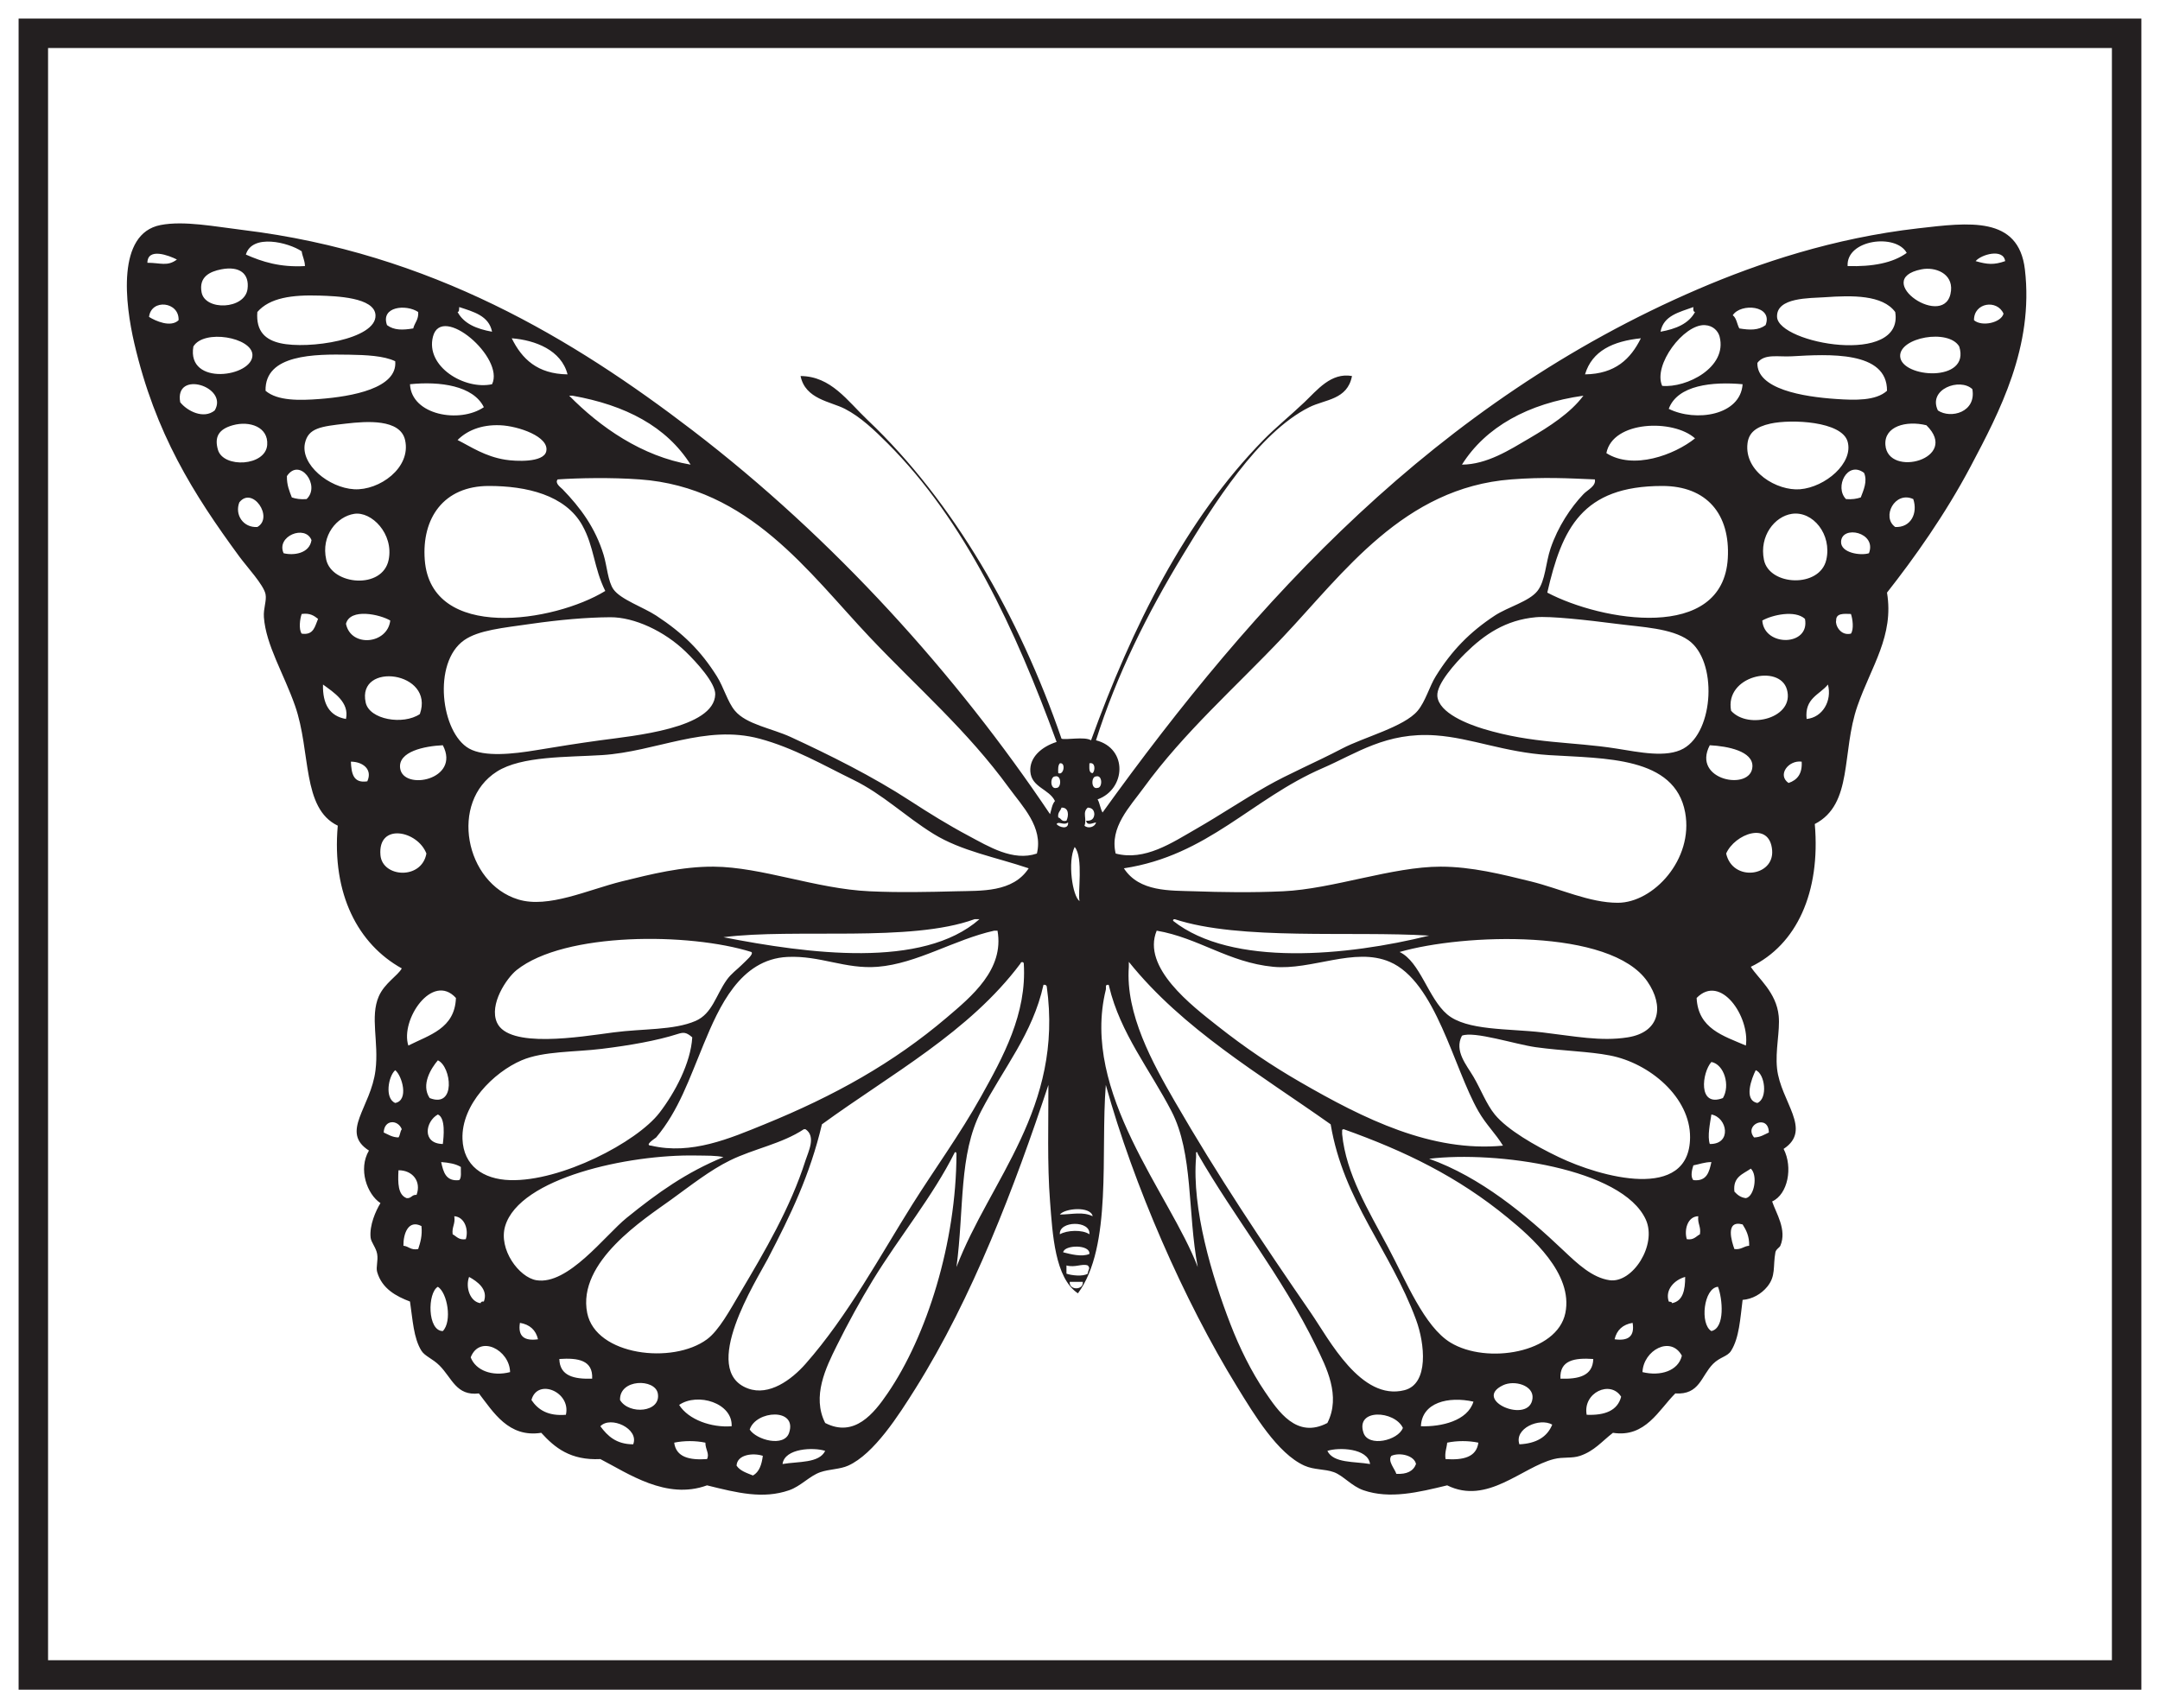 <?xml version="1.0" encoding="UTF-8"?>
<svg xmlns="http://www.w3.org/2000/svg" xmlns:xlink="http://www.w3.org/1999/xlink" width="220pt" height="174pt" viewBox="0 0 220 174" version="1.1">
<g id="surface1">
<rect x="0" y="0" width="220" height="174" style="fill:rgb(100%,100%,100%);fill-opacity:1;stroke:none;"/>
<path style=" stroke:none;fill-rule:nonzero;fill:rgb(100%,100%,100%);fill-opacity:1;" d="M 3.395 3.391 L 216.602 3.391 L 216.602 170.609 L 3.395 170.609 Z M 3.395 3.391 "/>
<path style=" stroke:none;fill-rule:nonzero;fill:rgb(13.73%,12.16%,12.549%);fill-opacity:1;" d="M 218.102 1.891 L 1.895 1.891 L 1.895 172.109 L 218.102 172.109 Z M 215.102 169.109 L 4.895 169.109 L 4.895 4.891 L 215.102 4.891 Z M 215.102 169.109 "/>
<path style=" stroke:none;fill-rule:evenodd;fill:rgb(100%,100%,100%);fill-opacity:1;" d="M 70.508 43.816 C 58.43 34.574 43.926 25.754 24.707 23.422 C 21.922 23.086 18.746 22.457 16.352 22.922 C 11.855 23.797 12.742 30.945 13.676 34.957 C 15.816 44.172 19.711 50.332 24.371 56.688 C 25.141 57.734 26.863 59.578 27.047 60.531 C 27.18 61.207 26.816 61.965 26.883 62.871 C 27.09 65.727 28.898 68.59 30.059 71.898 C 31.688 76.566 30.719 82.336 34.402 84.102 C 33.781 91.074 36.477 96.176 40.922 98.641 C 40.52 99.379 39.168 100.141 38.582 101.484 C 37.668 103.57 38.602 106.133 38.246 109.008 C 37.773 112.832 34.613 115.297 37.578 117.195 C 36.457 119.094 37.391 121.652 38.75 122.547 C 38.27 123.336 37.617 124.797 37.746 126.055 C 37.797 126.551 38.301 127.07 38.414 127.727 C 38.531 128.414 38.27 129.062 38.414 129.566 C 38.91 131.277 40.359 132.043 41.758 132.574 C 42.035 134.402 42.113 136.293 42.926 137.59 C 43.273 138.141 44.078 138.402 44.766 139.094 C 46.059 140.395 46.473 142.207 48.777 141.934 C 50.242 143.828 51.805 146.469 55.129 145.945 C 56.508 147.465 58.105 148.766 61.148 148.621 C 63.965 150.07 67.863 152.816 72.012 151.297 C 75.102 152.066 77.715 152.715 80.371 151.797 C 81.562 151.387 82.441 150.344 83.547 149.957 C 84.469 149.637 85.551 149.668 86.387 149.289 C 89.027 148.102 91.543 144.141 93.242 141.434 C 99.047 132.188 103.367 120.82 106.781 110.512 C 106.793 114.32 106.652 118.559 106.945 122.379 C 107.207 125.719 107.438 130.172 109.789 131.738 C 113.32 126.965 112.078 117.43 112.633 110.512 C 115.457 120.688 120.566 132.434 126.004 141.266 C 127.73 144.074 130.121 148.059 132.855 149.289 C 133.852 149.738 134.922 149.613 135.863 149.957 C 136.824 150.309 137.652 151.375 138.875 151.797 C 141.547 152.719 144.469 152.008 147.398 151.297 C 151.488 153.32 154.988 149.449 158.266 148.621 C 159.23 148.375 160.098 148.574 160.938 148.285 C 162.391 147.789 163.117 146.852 164.281 145.945 C 167.59 146.469 168.953 143.598 170.633 141.934 C 173.109 142.098 173.254 140.16 174.477 138.926 C 175.188 138.211 175.938 138.195 176.316 137.59 C 177.145 136.27 177.242 134.328 177.484 132.406 C 178.469 132.332 179.387 131.809 179.992 131.07 C 180.898 129.965 180.562 129.027 180.828 127.559 C 180.887 127.242 181.25 127.078 181.332 126.891 C 182.027 125.258 180.887 123.566 180.496 122.379 C 182.102 121.656 182.625 118.895 181.664 117.027 C 184.641 115.062 181.363 112.23 180.996 108.84 C 180.797 106.984 181.312 105.031 181.164 103.488 C 180.93 101.059 179.027 99.625 178.32 98.477 C 182.992 96.234 185.441 90.887 184.84 83.934 C 188.773 81.906 187.531 76.629 189.188 71.898 C 190.605 67.848 192.926 64.762 192.195 60.363 C 194.945 56.867 198.105 52.438 200.723 47.492 C 203.637 41.984 207.168 35.309 206.238 27.434 C 205.59 21.973 200.52 22.668 195.371 23.258 C 186.766 24.242 179.148 26.789 172.973 29.441 C 146.258 40.918 127.82 61.191 112.297 82.762 C 112.07 82.375 112.02 81.812 111.793 81.426 C 114.68 80.379 114.891 76.238 111.629 75.406 C 113.734 68.758 116.859 62.492 120.488 56.52 C 123.543 51.492 128.133 44.086 133.359 41.477 C 134.977 40.668 137.238 40.734 137.703 38.301 C 135.562 37.922 134.16 39.734 132.855 40.973 C 131.453 42.305 129.945 43.52 128.68 44.82 C 120.723 52.945 115.312 63.871 111.125 75.406 C 110.484 74.996 108.496 75.402 108.117 75.242 C 103.832 62.793 97.086 51.062 88.395 42.812 C 86.281 40.809 84.656 38.332 81.539 38.301 C 82.02 40.672 84.594 40.891 86.055 41.645 C 87.668 42.477 89.062 43.816 90.398 45.152 C 98.309 53.062 103.41 64.078 107.617 75.574 C 106.07 76.066 104.844 77.152 104.941 78.586 C 105.055 80.207 106.863 80.359 107.449 81.594 C 107.156 81.914 107.094 82.465 106.945 82.93 C 97.426 68.738 84.934 54.855 70.508 43.816 "/>
<path style=" stroke:none;fill-rule:evenodd;fill:rgb(100%,100%,100%);fill-opacity:1;" d="M 30.727 25.598 C 30.801 26.133 31.047 26.5 31.059 27.102 C 28.516 27.246 26.703 26.668 25.043 25.93 C 25.684 23.773 29.395 24.695 30.727 25.598 "/>
<path style=" stroke:none;fill-rule:evenodd;fill:rgb(100%,100%,100%);fill-opacity:1;" d="M 194.203 25.762 C 192.777 26.789 190.711 27.172 188.184 27.102 C 188.023 24.387 193.121 23.758 194.203 25.762 "/>
<path style=" stroke:none;fill-rule:evenodd;fill:rgb(100%,100%,100%);fill-opacity:1;" d="M 18.023 26.434 C 17.047 27.172 16.332 26.762 15.012 26.766 C 15.035 25.188 17.207 26.023 18.023 26.434 "/>
<path style=" stroke:none;fill-rule:evenodd;fill:rgb(100%,100%,100%);fill-opacity:1;" d="M 204.23 26.598 C 203.098 26.996 202.422 26.945 201.223 26.598 C 201.773 25.926 204.043 25.266 204.23 26.598 "/>
<path style=" stroke:none;fill-rule:evenodd;fill:rgb(100%,100%,100%);fill-opacity:1;" d="M 22.535 27.434 C 24.395 27.074 25.418 27.863 25.207 29.441 C 24.93 31.535 20.883 31.68 20.527 29.773 C 20.234 28.199 21.375 27.66 22.535 27.434 "/>
<path style=" stroke:none;fill-rule:evenodd;fill:rgb(100%,100%,100%);fill-opacity:1;" d="M 195.707 27.434 C 197.117 27.16 198.895 27.855 198.715 29.609 C 198.285 33.793 190.414 28.473 195.707 27.434 "/>
<path style=" stroke:none;fill-rule:evenodd;fill:rgb(100%,100%,100%);fill-opacity:1;" d="M 26.211 31.781 C 27.461 30.332 29.742 30.016 32.562 30.109 C 34.148 30.16 38.176 30.27 38.246 32.113 C 38.34 34.566 31.422 35.609 28.551 34.957 C 27.074 34.621 26.055 33.785 26.211 31.781 "/>
<path style=" stroke:none;fill-rule:evenodd;fill:rgb(100%,100%,100%);fill-opacity:1;" d="M 193.031 31.781 C 193.945 37.324 181.117 35 180.996 32.281 C 180.91 30.273 184.336 30.383 185.844 30.277 C 188.676 30.078 191.742 30.031 193.031 31.781 "/>
<path style=" stroke:none;fill-rule:evenodd;fill:rgb(100%,100%,100%);fill-opacity:1;" d="M 18.188 32.617 C 17.383 33.391 15.84 32.695 15.18 32.281 C 15.402 30.395 18.281 30.719 18.188 32.617 "/>
<path style=" stroke:none;fill-rule:evenodd;fill:rgb(100%,100%,100%);fill-opacity:1;" d="M 204.062 31.949 C 203.824 32.871 201.859 33.309 201.055 32.617 C 201.035 30.809 203.418 30.48 204.062 31.949 "/>
<path style=" stroke:none;fill-rule:evenodd;fill:rgb(100%,100%,100%);fill-opacity:1;" d="M 42.594 31.781 C 42.652 32.562 42.23 32.867 42.094 33.453 C 41.012 33.629 40.137 33.652 39.418 33.117 C 38.734 31.215 41.371 30.961 42.594 31.781 "/>
<path style=" stroke:none;fill-rule:evenodd;fill:rgb(100%,100%,100%);fill-opacity:1;" d="M 46.773 31.281 C 48.238 31.762 49.793 32.16 50.113 33.785 C 48.555 33.508 47.246 32.977 46.605 31.781 C 46.801 31.754 46.746 31.477 46.773 31.281 "/>
<path style=" stroke:none;fill-rule:evenodd;fill:rgb(100%,100%,100%);fill-opacity:1;" d="M 172.473 31.281 C 172.457 31.516 172.445 31.754 172.641 31.781 C 171.996 32.977 170.688 33.508 169.129 33.785 C 169.426 32.137 171.043 31.801 172.473 31.281 "/>
<path style=" stroke:none;fill-rule:evenodd;fill:rgb(100%,100%,100%);fill-opacity:1;" d="M 179.828 33.117 C 179.109 33.652 178.234 33.629 177.152 33.453 C 176.914 33.023 176.875 32.395 176.484 32.113 C 177.277 30.848 180.621 31.086 179.828 33.117 "/>
<path style=" stroke:none;fill-rule:evenodd;fill:rgb(100%,100%,100%);fill-opacity:1;" d="M 50.113 39.137 C 47.332 39.742 43.312 37.336 44.098 34.289 C 44.973 30.887 51.43 36.445 50.113 39.137 "/>
<path style=" stroke:none;fill-rule:evenodd;fill:rgb(100%,100%,100%);fill-opacity:1;" d="M 169.297 39.301 C 168.336 37.195 171.492 33.012 173.641 33.117 C 174.504 33.16 175.004 33.742 175.148 34.289 C 175.957 37.434 171.754 39.531 169.297 39.301 "/>
<path style=" stroke:none;fill-rule:evenodd;fill:rgb(100%,100%,100%);fill-opacity:1;" d="M 19.691 35.289 C 20.773 33.5 25.633 34.363 25.711 36.129 C 25.812 38.383 18.988 39.402 19.691 35.289 "/>
<path style=" stroke:none;fill-rule:evenodd;fill:rgb(100%,100%,100%);fill-opacity:1;" d="M 199.551 35.289 C 200.73 39.02 193.633 38.508 193.535 36.293 C 193.445 34.367 198.461 33.449 199.551 35.289 "/>
<path style=" stroke:none;fill-rule:evenodd;fill:rgb(100%,100%,100%);fill-opacity:1;" d="M 52.121 34.457 C 54.516 34.645 57.172 35.66 57.805 38.133 C 54.723 38.094 53.152 36.543 52.121 34.457 "/>
<path style=" stroke:none;fill-rule:evenodd;fill:rgb(100%,100%,100%);fill-opacity:1;" d="M 167.125 34.457 C 166.094 36.543 164.52 38.094 161.441 38.133 C 162.156 35.73 164.297 34.75 167.125 34.457 "/>
<path style=" stroke:none;fill-rule:evenodd;fill:rgb(100%,100%,100%);fill-opacity:1;" d="M 40.254 36.797 C 40.504 39.555 35.852 40.387 32.562 40.641 C 30.52 40.797 28.266 40.848 27.047 39.805 C 26.961 36.074 32.059 36.066 35.574 36.125 C 37.23 36.156 39.109 36.238 40.254 36.797 "/>
<path style=" stroke:none;fill-rule:evenodd;fill:rgb(100%,100%,100%);fill-opacity:1;" d="M 192.195 39.805 C 191.055 40.84 188.926 40.77 187.016 40.641 C 183.625 40.414 178.93 39.633 178.992 36.961 C 179.719 35.992 181.113 36.375 182.5 36.293 C 186.227 36.078 192.23 35.719 192.195 39.805 "/>
<path style=" stroke:none;fill-rule:evenodd;fill:rgb(100%,100%,100%);fill-opacity:1;" d="M 49.281 41.477 C 46.816 43.152 41.906 42.293 41.758 39.137 C 44.816 38.82 48.203 39.289 49.281 41.477 "/>
<path style=" stroke:none;fill-rule:evenodd;fill:rgb(100%,100%,100%);fill-opacity:1;" d="M 177.484 39.137 C 177.27 42.316 172.727 43.008 169.965 41.645 C 170.859 39.219 174.414 38.859 177.484 39.137 "/>
<path style=" stroke:none;fill-rule:evenodd;fill:rgb(100%,100%,100%);fill-opacity:1;" d="M 21.867 41.809 C 20.742 42.723 19.074 41.879 18.355 40.973 C 17.742 37.637 23.32 39.391 21.867 41.809 "/>
<path style=" stroke:none;fill-rule:evenodd;fill:rgb(100%,100%,100%);fill-opacity:1;" d="M 200.887 39.637 C 201.309 41.988 198.691 42.691 197.379 41.809 C 196.332 39.637 199.613 38.445 200.887 39.637 "/>
<path style=" stroke:none;fill-rule:evenodd;fill:rgb(100%,100%,100%);fill-opacity:1;" d="M 57.973 40.305 L 58.305 40.305 C 63.699 41.266 67.883 43.434 70.34 47.328 C 65.383 46.488 61.125 43.508 57.973 40.305 "/>
<path style=" stroke:none;fill-rule:evenodd;fill:rgb(100%,100%,100%);fill-opacity:1;" d="M 161.273 40.305 C 159.938 42.086 157.809 43.445 155.758 44.652 C 153.758 45.824 151.449 47.312 148.902 47.328 C 151.309 43.5 155.637 41.09 161.273 40.305 "/>
<path style=" stroke:none;fill-rule:evenodd;fill:rgb(100%,100%,100%);fill-opacity:1;" d="M 35.238 43.148 C 37.32 42.906 40.762 42.645 41.258 44.82 C 41.898 47.656 38.629 49.977 36.074 49.832 C 33.484 49.688 30.594 47.309 31.059 45.152 C 31.398 43.582 32.68 43.441 35.238 43.148 "/>
<path style=" stroke:none;fill-rule:evenodd;fill:rgb(100%,100%,100%);fill-opacity:1;" d="M 180.328 43.148 C 182.445 42.68 187.598 42.902 188.184 44.988 C 188.797 47.164 185.91 49.625 183.336 49.832 C 181.004 50.023 177.629 48.055 177.988 45.152 C 178.121 44.086 178.832 43.477 180.328 43.148 "/>
<path style=" stroke:none;fill-rule:evenodd;fill:rgb(100%,100%,100%);fill-opacity:1;" d="M 23.703 43.312 C 25.43 42.832 27.352 43.496 27.215 45.32 C 27.051 47.5 22.75 47.707 22.199 45.82 C 21.82 44.512 22.266 43.719 23.703 43.312 "/>
<path style=" stroke:none;fill-rule:evenodd;fill:rgb(100%,100%,100%);fill-opacity:1;" d="M 196.207 43.312 C 199.684 46.723 192.277 48.715 192.027 45.32 C 191.891 43.434 194.117 42.801 196.207 43.312 "/>
<path style=" stroke:none;fill-rule:evenodd;fill:rgb(100%,100%,100%);fill-opacity:1;" d="M 46.605 44.82 C 47.516 43.906 48.961 43.23 50.949 43.312 C 52.785 43.395 55.996 44.484 55.633 45.988 C 55.352 47.141 52.512 46.996 51.453 46.824 C 49.379 46.488 47.957 45.504 46.605 44.82 "/>
<path style=" stroke:none;fill-rule:evenodd;fill:rgb(100%,100%,100%);fill-opacity:1;" d="M 172.641 44.652 C 170.531 46.344 166.34 47.895 163.613 46.156 C 164.254 42.836 170.438 42.66 172.641 44.652 "/>
<path style=" stroke:none;fill-rule:evenodd;fill:rgb(100%,100%,100%);fill-opacity:1;" d="M 31.227 50.836 C 30.617 50.887 30.141 50.809 29.723 50.668 C 29.477 50.023 29.203 49.406 29.219 48.496 C 30.512 46.539 32.695 49.461 31.227 50.836 "/>
<path style=" stroke:none;fill-rule:evenodd;fill:rgb(100%,100%,100%);fill-opacity:1;" d="M 189.855 48.16 C 190.234 49 189.785 49.973 189.523 50.668 C 189.105 50.809 188.625 50.887 188.02 50.836 C 186.816 49.617 188.156 46.891 189.855 48.16 "/>
<path style=" stroke:none;fill-rule:evenodd;fill:rgb(100%,100%,100%);fill-opacity:1;" d="M 105.609 86.941 C 103.176 87.77 100.703 86.23 98.59 85.102 C 96.598 84.039 94.574 82.789 92.738 81.594 C 88.887 79.078 84.449 76.879 80.539 75.074 C 78.598 74.18 76.023 73.793 74.855 72.398 C 74.109 71.512 73.715 70.004 73.016 68.891 C 71.391 66.305 69.586 64.512 66.832 62.703 C 65.523 61.848 63.211 61.062 62.484 60.031 C 61.914 59.219 61.832 57.66 61.48 56.52 C 60.637 53.762 59.125 51.719 57.305 49.832 C 57.152 49.676 56.465 49.223 56.801 48.832 C 58.91 48.688 62.254 48.621 65.16 48.832 C 76.293 49.629 82.371 58.328 88.559 64.879 C 93.555 70.16 98.492 74.375 102.77 80.254 C 104.133 82.133 106.266 84.25 105.609 86.941 "/>
<path style=" stroke:none;fill-rule:evenodd;fill:rgb(100%,100%,100%);fill-opacity:1;" d="M 162.441 48.832 C 162.578 49.523 161.684 49.902 161.273 50.336 C 159.98 51.699 158.684 53.637 157.93 55.852 C 157.426 57.328 157.398 59.18 156.59 60.195 C 155.742 61.27 153.594 61.82 152.246 62.703 C 149.715 64.367 147.848 66.27 146.227 68.891 C 145.59 69.922 145.188 71.449 144.391 72.398 C 143.012 74.043 138.918 75.082 136.699 76.242 C 133.992 77.664 131.234 78.82 129.012 80.09 C 126.594 81.469 124.223 83.059 121.824 84.434 C 119.379 85.836 116.605 87.723 113.633 86.941 C 112.996 84.277 115.07 82.188 116.477 80.254 C 120.598 74.586 125.77 70.074 130.684 64.879 C 136.836 58.367 142.965 49.672 153.918 48.832 C 157.242 48.574 159.73 48.719 162.441 48.832 "/>
<path style=" stroke:none;fill-rule:evenodd;fill:rgb(100%,100%,100%);fill-opacity:1;" d="M 61.648 60.195 C 56.449 63.379 43.887 65.363 43.262 57.02 C 42.945 52.793 45.176 49.504 49.781 49.5 C 53.621 49.496 57.582 50.414 59.309 53.512 C 60.523 55.688 60.473 57.82 61.648 60.195 "/>
<path style=" stroke:none;fill-rule:evenodd;fill:rgb(100%,100%,100%);fill-opacity:1;" d="M 157.594 60.363 C 159.094 53.836 161.133 49.504 169.297 49.5 C 173.852 49.496 176.234 52.387 175.98 56.855 C 175.496 65.434 163.105 63.266 157.594 60.363 "/>
<path style=" stroke:none;fill-rule:evenodd;fill:rgb(100%,100%,100%);fill-opacity:1;" d="M 26.211 53.68 C 24.781 53.77 23.887 52.441 24.375 51.172 C 25.707 49.477 27.906 52.715 26.211 53.68 "/>
<path style=" stroke:none;fill-rule:evenodd;fill:rgb(100%,100%,100%);fill-opacity:1;" d="M 194.871 50.836 C 195.355 52.293 194.617 53.758 193.031 53.68 C 191.609 52.668 192.988 49.973 194.871 50.836 "/>
<path style=" stroke:none;fill-rule:evenodd;fill:rgb(100%,100%,100%);fill-opacity:1;" d="M 36.074 52.34 C 37.844 52.066 40.117 54.371 39.586 57.02 C 38.969 60.078 33.824 59.602 33.23 57.02 C 32.66 54.523 34.348 52.609 36.074 52.34 "/>
<path style=" stroke:none;fill-rule:evenodd;fill:rgb(100%,100%,100%);fill-opacity:1;" d="M 182.5 52.34 C 184.652 52.02 186.602 54.445 186.012 57.02 C 185.348 59.922 180.195 59.688 179.66 57.02 C 179.172 54.59 180.754 52.602 182.5 52.34 "/>
<path style=" stroke:none;fill-rule:evenodd;fill:rgb(100%,100%,100%);fill-opacity:1;" d="M 31.727 55.016 C 31.512 56.418 29.859 56.594 28.887 56.352 C 28.098 54.609 31.09 53.406 31.727 55.016 "/>
<path style=" stroke:none;fill-rule:evenodd;fill:rgb(100%,100%,100%);fill-opacity:1;" d="M 190.355 56.352 C 189.512 56.625 187.477 56.324 187.516 55.184 C 187.574 53.457 191.188 54.203 190.355 56.352 "/>
<path style=" stroke:none;fill-rule:evenodd;fill:rgb(100%,100%,100%);fill-opacity:1;" d="M 30.727 62.539 C 31.57 62.418 31.988 62.723 32.395 63.039 C 32.074 63.773 31.969 64.73 30.727 64.543 C 30.406 64.102 30.551 63.008 30.727 62.539 "/>
<path style=" stroke:none;fill-rule:evenodd;fill:rgb(100%,100%,100%);fill-opacity:1;" d="M 39.75 63.207 C 39.461 65.637 35.73 65.973 35.238 63.539 C 35.664 61.902 38.723 62.59 39.75 63.207 "/>
<path style=" stroke:none;fill-rule:evenodd;fill:rgb(100%,100%,100%);fill-opacity:1;" d="M 183.84 63.039 C 184.375 65.84 179.688 65.914 179.492 63.207 C 180.492 62.641 182.824 62.105 183.84 63.039 "/>
<path style=" stroke:none;fill-rule:evenodd;fill:rgb(100%,100%,100%);fill-opacity:1;" d="M 188.52 62.539 C 188.691 63.008 188.84 64.102 188.52 64.543 C 187.422 64.801 186.898 63.609 187.016 63.207 C 186.988 62.457 187.766 62.508 188.52 62.539 "/>
<path style=" stroke:none;fill-rule:evenodd;fill:rgb(100%,100%,100%);fill-opacity:1;" d="M 62.148 62.871 C 64.594 62.855 67.672 64.281 69.84 66.383 C 70.957 67.461 72.879 69.574 72.848 70.727 C 72.75 74.207 64.469 74.953 61.148 75.41 C 58.82 75.727 56.961 76.023 54.629 76.41 C 52.258 76.805 49.344 77.125 47.773 76.242 C 44.914 74.637 44.02 67.496 47.273 65.211 C 48.734 64.188 51.195 63.961 54.129 63.539 C 56.984 63.129 59.703 62.887 62.148 62.871 "/>
<path style=" stroke:none;fill-rule:evenodd;fill:rgb(100%,100%,100%);fill-opacity:1;" d="M 156.426 62.871 C 157.863 62.738 161.629 63.152 164.613 63.539 C 167.258 63.883 170.219 63.98 171.969 65.211 C 174.93 67.289 174.602 74.48 171.469 76.242 C 169.734 77.219 166.969 76.617 164.613 76.242 C 160.105 75.531 156.168 75.781 151.074 74.238 C 149.574 73.785 146.535 72.637 146.395 70.895 C 146.297 69.66 148.312 67.461 149.238 66.551 C 151.188 64.621 153.359 63.152 156.426 62.871 "/>
<path style=" stroke:none;fill-rule:evenodd;fill:rgb(100%,100%,100%);fill-opacity:1;" d="M 42.762 72.734 C 41.07 73.879 37.625 73.305 37.246 71.562 C 36.32 67.363 44.312 68.371 42.762 72.734 "/>
<path style=" stroke:none;fill-rule:evenodd;fill:rgb(100%,100%,100%);fill-opacity:1;" d="M 176.316 72.398 C 175.633 68.84 181.25 67.598 182 70.227 C 182.828 73.121 178.07 74.367 176.316 72.398 "/>
<path style=" stroke:none;fill-rule:evenodd;fill:rgb(100%,100%,100%);fill-opacity:1;" d="M 32.898 69.727 C 33.98 70.52 35.609 71.531 35.238 73.234 C 33.574 72.949 32.848 71.727 32.898 69.727 "/>
<path style=" stroke:none;fill-rule:evenodd;fill:rgb(100%,100%,100%);fill-opacity:1;" d="M 186.18 69.727 C 186.613 71.387 185.633 73.078 184.004 73.234 C 183.777 71.113 185.332 70.77 186.18 69.727 "/>
<path style=" stroke:none;fill-rule:evenodd;fill:rgb(100%,100%,100%);fill-opacity:1;" d="M 104.773 88.445 C 103.156 90.926 99.91 90.719 97.418 90.785 C 94.652 90.859 91.559 90.926 88.562 90.785 C 83.125 90.535 77.574 88.309 72.68 88.277 C 69.445 88.258 66.312 89.039 63.32 89.781 C 59.875 90.637 55.844 92.551 52.789 91.621 C 47.34 89.965 45.754 81.66 50.617 78.582 C 53.133 76.992 57.762 77.137 61.316 76.91 C 66.852 76.562 71.836 73.762 77.363 75.242 C 80.816 76.164 83.934 77.977 86.887 79.418 C 89.949 80.914 92.125 83.109 95.078 84.938 C 97.93 86.699 101.387 87.301 104.773 88.445 "/>
<path style=" stroke:none;fill-rule:evenodd;fill:rgb(100%,100%,100%);fill-opacity:1;" d="M 114.469 88.445 C 123.027 87.145 127.48 81.375 134.695 78.25 C 138.16 76.75 141.18 74.543 146.23 74.906 C 149.887 75.168 153.203 76.625 157.762 76.91 C 163.469 77.273 170.59 77.047 171.637 82.762 C 172.512 87.539 168.395 91.953 164.781 91.957 C 161.895 91.957 158.883 90.512 155.926 89.781 C 152.977 89.059 149.895 88.277 146.73 88.277 C 141.809 88.277 135.754 90.551 130.684 90.785 C 127.496 90.934 124.355 90.879 121.656 90.785 C 119.16 90.699 116.031 90.863 114.469 88.445 "/>
<path style=" stroke:none;fill-rule:evenodd;fill:rgb(100%,100%,100%);fill-opacity:1;" d="M 45.102 75.91 C 46.949 79.426 41.066 80.59 40.754 78.25 C 40.527 76.551 43.23 75.992 45.102 75.91 "/>
<path style=" stroke:none;fill-rule:evenodd;fill:rgb(100%,100%,100%);fill-opacity:1;" d="M 174.145 75.91 C 176.004 76.004 178.551 76.527 178.488 78.082 C 178.387 80.621 172.254 79.504 174.145 75.91 "/>
<path style=" stroke:none;fill-rule:evenodd;fill:rgb(100%,100%,100%);fill-opacity:1;" d="M 35.738 77.582 C 36.934 77.586 37.973 78.352 37.41 79.586 C 35.961 79.812 35.793 78.754 35.738 77.582 "/>
<path style=" stroke:none;fill-rule:evenodd;fill:rgb(100%,100%,100%);fill-opacity:1;" d="M 183.504 77.582 C 183.582 78.828 183.043 79.461 182.168 79.754 C 180.984 78.941 182.168 77.398 183.504 77.582 "/>
<path style=" stroke:none;fill-rule:evenodd;fill:rgb(100%,100%,100%);fill-opacity:1;" d="M 107.949 77.75 C 108.578 77.633 108.359 79.012 107.785 78.75 C 107.762 78.34 107.758 77.945 107.949 77.75 "/>
<path style=" stroke:none;fill-rule:evenodd;fill:rgb(100%,100%,100%);fill-opacity:1;" d="M 110.957 77.75 C 111.594 77.605 111.551 78.496 111.293 78.75 C 110.867 78.73 110.961 78.191 110.957 77.75 "/>
<path style=" stroke:none;fill-rule:evenodd;fill:rgb(100%,100%,100%);fill-opacity:1;" d="M 107.449 79.086 C 108.133 78.891 108.121 80.246 107.617 80.254 C 106.93 80.449 106.945 79.094 107.449 79.086 "/>
<path style=" stroke:none;fill-rule:evenodd;fill:rgb(100%,100%,100%);fill-opacity:1;" d="M 111.629 79.086 C 112.312 78.891 112.297 80.246 111.793 80.254 C 111.109 80.449 111.125 79.094 111.629 79.086 "/>
<path style=" stroke:none;fill-rule:evenodd;fill:rgb(100%,100%,100%);fill-opacity:1;" d="M 108.117 82.262 C 108.871 82.238 108.871 83.07 108.617 83.598 C 108.086 83.742 108.102 83.336 107.785 83.266 C 107.703 82.738 108.023 82.613 108.117 82.262 "/>
<path style=" stroke:none;fill-rule:evenodd;fill:rgb(100%,100%,100%);fill-opacity:1;" d="M 107.617 83.934 C 107.84 83.613 108.359 84.125 108.785 83.766 C 108.863 84.566 107.816 84.246 107.617 83.934 "/>
<path style=" stroke:none;fill-rule:evenodd;fill:rgb(100%,100%,100%);fill-opacity:1;" d="M 43.43 86.941 C 42.949 89.645 38.949 89.391 38.75 87.109 C 38.457 83.766 42.539 84.598 43.43 86.941 "/>
<path style=" stroke:none;fill-rule:evenodd;fill:rgb(100%,100%,100%);fill-opacity:1;" d="M 175.816 86.941 C 176.68 84.953 180.246 83.57 180.496 86.609 C 180.715 89.301 176.469 89.855 175.816 86.941 "/>
<path style=" stroke:none;fill-rule:evenodd;fill:rgb(100%,100%,100%);fill-opacity:1;" d="M 73.684 95.465 C 80.98 94.531 92.707 96.023 99.258 93.629 L 99.762 93.629 C 93.973 98.723 82.277 97.141 73.684 95.465 "/>
<path style=" stroke:none;fill-rule:evenodd;fill:rgb(100%,100%,100%);fill-opacity:1;" d="M 119.484 93.793 C 119.453 93.652 119.551 93.637 119.652 93.629 C 126.27 95.812 137.66 94.812 145.559 95.301 C 137.258 97.367 125.453 98.52 119.484 93.793 "/>
<path style=" stroke:none;fill-rule:evenodd;fill:rgb(100%,100%,100%);fill-opacity:1;" d="M 101.266 94.797 L 101.598 94.797 C 102.301 98.746 98.961 101.496 96.418 103.656 C 90.988 108.273 84.996 111.617 77.863 114.523 C 74.336 115.957 70.418 117.652 66.328 116.695 C 65.59 116.672 66.641 116.016 66.832 115.859 C 69.133 113.121 70.191 109.902 71.68 106.332 C 73.227 102.609 75.371 97.703 80.203 97.473 C 83.547 97.312 86.086 98.742 89.395 98.477 C 93.426 98.148 97.18 95.707 101.266 94.797 "/>
<path style=" stroke:none;fill-rule:evenodd;fill:rgb(100%,100%,100%);fill-opacity:1;" d="M 153.082 116.695 C 145.828 117.383 138.973 114.008 132.355 110.176 C 129.566 108.562 126.879 106.77 123.996 104.492 C 121.426 102.457 116.254 98.547 117.812 94.797 C 122.09 95.531 125.113 98.035 129.68 98.477 C 133.605 98.855 137.961 96.434 141.547 97.973 C 146.242 99.984 148.039 108.758 150.574 113.184 C 151.355 114.551 152.34 115.465 153.082 116.695 "/>
<path style=" stroke:none;fill-rule:evenodd;fill:rgb(100%,100%,100%);fill-opacity:1;" d="M 76.527 96.969 C 76.797 97.188 76.016 97.812 75.523 98.309 C 75.082 98.75 74.477 99.168 74.02 99.812 C 72.91 101.371 72.551 103.254 70.844 103.992 C 68.609 104.957 65.492 104.762 62.484 105.16 C 59.066 105.617 51.812 106.832 50.617 104.16 C 49.789 102.309 51.602 99.625 52.621 98.809 C 57.512 94.91 70.246 94.992 76.527 96.969 "/>
<path style=" stroke:none;fill-rule:evenodd;fill:rgb(100%,100%,100%);fill-opacity:1;" d="M 142.551 96.969 C 149.043 95.098 164.047 94.539 167.793 99.98 C 169.504 102.469 169.109 105.137 165.785 105.664 C 163.055 106.098 160.383 105.551 157.094 105.16 C 153.645 104.754 149.383 105.004 147.398 103.324 C 145.461 101.684 144.648 97.969 142.551 96.969 "/>
<path style=" stroke:none;fill-rule:evenodd;fill:rgb(100%,100%,100%);fill-opacity:1;" d="M 103.938 98.141 C 103.98 97.93 104.273 97.973 104.273 98.141 C 104.605 103.27 102.141 107.707 99.926 111.68 C 97.789 115.52 95.152 119.141 92.906 122.715 C 89.672 127.867 86.352 134.039 82.043 138.926 C 80.613 140.547 78.34 142.219 76.191 141.434 C 71.18 139.602 77.07 130.387 78.195 128.23 C 80.547 123.723 82.496 119.68 83.711 114.523 C 90.777 109.387 98.715 105.121 103.938 98.141 "/>
<path style=" stroke:none;fill-rule:evenodd;fill:rgb(100%,100%,100%);fill-opacity:1;" d="M 114.973 97.973 C 120.48 104.836 128.289 109.395 135.531 114.523 C 136.844 122.355 141.605 127.336 144.223 134.414 C 145.129 136.859 145.559 140.961 143.051 141.602 C 138.613 142.734 135.363 136.414 133.523 133.746 C 128.527 126.496 124.012 119.727 119.652 112.18 C 117.406 108.297 114.617 103.281 114.973 98.473 Z M 114.973 97.973 "/>
<path style=" stroke:none;fill-rule:evenodd;fill:rgb(100%,100%,100%);fill-opacity:1;" d="M 106.277 100.312 C 106.473 100.285 106.574 100.352 106.613 100.48 C 108.34 112.867 100.828 120.16 97.422 129.062 C 98.211 123.133 97.637 117.598 99.926 113.184 C 102.215 108.777 105.18 105.309 106.277 100.312 "/>
<path style=" stroke:none;fill-rule:evenodd;fill:rgb(100%,100%,100%);fill-opacity:1;" d="M 112.797 100.312 C 112.941 100.281 112.957 100.379 112.965 100.48 C 114.102 105.23 117.125 108.957 119.316 113.184 C 121.555 117.5 120.941 123.5 121.992 129.062 C 119.188 121.656 110.039 111.32 112.633 100.816 C 112.684 100.594 112.551 100.328 112.797 100.312 "/>
<path style=" stroke:none;fill-rule:evenodd;fill:rgb(100%,100%,100%);fill-opacity:1;" d="M 46.438 101.652 C 46.324 104.77 43.734 105.41 41.59 106.5 C 40.742 103.891 44.039 99.008 46.438 101.652 "/>
<path style=" stroke:none;fill-rule:evenodd;fill:rgb(100%,100%,100%);fill-opacity:1;" d="M 177.82 106.5 C 175.523 105.508 172.957 104.785 172.805 101.652 C 175.262 99.133 178.238 103.586 177.82 106.5 "/>
<path style=" stroke:none;fill-rule:evenodd;fill:rgb(100%,100%,100%);fill-opacity:1;" d="M 70.508 105.664 C 70.355 108.281 68.738 111.309 67.164 113.352 C 64.855 116.348 57.152 120.359 51.953 120.203 C 49.184 120.121 47.207 118.723 47.105 116.027 C 46.973 112.5 50.289 109.219 53.125 108.004 C 55.344 107.051 58.547 107.176 61.312 106.832 C 64.148 106.484 66.906 106 69.004 105.328 C 69.594 105.141 69.875 105.109 70.508 105.664 "/>
<path style=" stroke:none;fill-rule:evenodd;fill:rgb(100%,100%,100%);fill-opacity:1;" d="M 148.902 105.496 C 150.117 104.992 154.367 106.383 156.426 106.664 C 159.297 107.059 161.82 107.094 163.945 107.5 C 168.031 108.281 172.168 111.793 172.137 115.859 C 172.09 122.449 162.988 119.883 158.766 117.863 C 156.305 116.688 153.512 115.066 152.246 113.52 C 151.391 112.473 150.816 110.949 150.074 109.676 C 149.383 108.496 148.086 107.043 148.902 105.496 "/>
<path style=" stroke:none;fill-rule:evenodd;fill:rgb(100%,100%,100%);fill-opacity:1;" d="M 44.598 108.004 C 45.977 108.637 46.465 112.918 43.762 111.848 C 42.852 110.488 43.91 108.809 44.598 108.004 "/>
<path style=" stroke:none;fill-rule:evenodd;fill:rgb(100%,100%,100%);fill-opacity:1;" d="M 175.48 111.848 C 172.895 112.832 173.355 109.234 174.309 108.168 C 175.609 108.414 176.25 110.586 175.48 111.848 "/>
<path style=" stroke:none;fill-rule:evenodd;fill:rgb(100%,100%,100%);fill-opacity:1;" d="M 40.254 109.004 C 40.953 109.574 41.668 112.082 40.254 112.348 C 39.148 111.883 39.562 109.598 40.254 109.004 "/>
<path style=" stroke:none;fill-rule:evenodd;fill:rgb(100%,100%,100%);fill-opacity:1;" d="M 178.824 109.004 C 179.766 109.375 180.078 111.891 178.988 112.348 C 177.559 112.066 178.406 109.836 178.824 109.004 "/>
<path style=" stroke:none;fill-rule:evenodd;fill:rgb(100%,100%,100%);fill-opacity:1;" d="M 45.102 116.527 C 42.949 116.492 43.32 114.223 44.598 113.52 C 45.402 113.867 45.191 115.809 45.102 116.527 "/>
<path style=" stroke:none;fill-rule:evenodd;fill:rgb(100%,100%,100%);fill-opacity:1;" d="M 174.309 113.52 C 175.945 113.828 176.41 116.566 174.145 116.527 C 173.887 115.73 174.168 114.43 174.309 113.52 "/>
<path style=" stroke:none;fill-rule:evenodd;fill:rgb(100%,100%,100%);fill-opacity:1;" d="M 40.922 115.023 C 40.75 115.242 40.758 115.641 40.586 115.859 C 39.93 115.848 39.543 115.562 39.082 115.359 C 39.129 114.02 40.527 114.016 40.922 115.023 "/>
<path style=" stroke:none;fill-rule:evenodd;fill:rgb(100%,100%,100%);fill-opacity:1;" d="M 180.16 115.359 C 179.699 115.566 179.312 115.844 178.656 115.859 C 177.57 114.551 180.137 113.426 180.16 115.359 "/>
<path style=" stroke:none;fill-rule:evenodd;fill:rgb(100%,100%,100%);fill-opacity:1;" d="M 82.043 115.023 C 83.141 115.758 82.328 117.305 82.043 118.199 C 80.5 123.039 77.906 127.434 75.355 131.738 C 74.344 133.449 73.223 135.523 72.012 136.418 C 68.516 139.008 60.684 138.078 59.809 133.746 C 58.758 128.52 65.66 124.145 68.336 122.211 C 70.402 120.715 72.316 119.199 74.352 118.199 C 76.789 117 79.605 116.52 81.875 115.023 Z M 82.043 115.023 "/>
<path style=" stroke:none;fill-rule:evenodd;fill:rgb(100%,100%,100%);fill-opacity:1;" d="M 136.699 115.191 C 136.668 115.047 136.766 115.031 136.867 115.023 C 143.098 117.246 148.477 119.852 153.582 124.051 C 155.922 125.973 160.262 129.719 159.434 133.746 C 158.598 137.816 151.426 139 147.734 136.754 C 145.07 135.133 143.219 130.504 141.383 127.059 C 139.348 123.242 137.105 119.59 136.699 115.523 Z M 136.699 115.191 "/>
<path style=" stroke:none;fill-rule:evenodd;fill:rgb(100%,100%,100%);fill-opacity:1;" d="M 97.254 117.363 C 97.395 117.332 97.41 117.43 97.418 117.531 C 97.395 126.578 94.395 136.102 90.398 141.934 C 89.02 143.953 87.031 146.477 84.047 144.945 C 82.672 142.246 84.121 139.289 85.219 137.086 C 86.352 134.801 87.652 132.434 88.895 130.402 C 91.613 125.961 95.02 121.848 97.254 117.363 "/>
<path style=" stroke:none;fill-rule:evenodd;fill:rgb(100%,100%,100%);fill-opacity:1;" d="M 121.824 117.363 C 121.965 117.332 121.98 117.43 121.992 117.531 C 125.707 124 130.559 129.992 134.027 137.086 C 135.082 139.25 136.602 142.188 135.195 144.945 C 132.055 146.594 130.184 143.73 128.844 141.77 C 127.445 139.719 126.238 137.25 125.336 134.914 C 123.43 130 121.379 123.098 121.824 117.863 Z M 121.824 117.363 "/>
<path style=" stroke:none;fill-rule:evenodd;fill:rgb(100%,100%,100%);fill-opacity:1;" d="M 73.684 117.863 C 69.926 119.41 67.008 121.469 63.82 124.051 C 61.629 125.828 57.859 130.934 54.629 130.402 C 52.863 130.109 50.746 127.246 51.453 124.887 C 52.926 119.961 64.035 117.578 70.844 117.699 C 72.059 117.719 72.895 117.691 73.684 117.863 "/>
<path style=" stroke:none;fill-rule:evenodd;fill:rgb(100%,100%,100%);fill-opacity:1;" d="M 145.559 118.031 C 152.406 117.211 165.234 119 167.625 124.219 C 168.809 126.805 166.273 130.73 163.945 130.402 C 162.18 130.152 160.68 128.734 159.266 127.391 C 155.395 123.719 150.789 119.898 145.559 118.031 "/>
<path style=" stroke:none;fill-rule:evenodd;fill:rgb(100%,100%,100%);fill-opacity:1;" d="M 44.934 118.367 C 45.711 118.422 46.426 118.547 46.938 118.867 C 46.918 119.348 47.031 119.961 46.773 120.207 C 45.395 120.359 45.156 119.367 44.934 118.367 "/>
<path style=" stroke:none;fill-rule:evenodd;fill:rgb(100%,100%,100%);fill-opacity:1;" d="M 174.309 118.367 C 174.086 119.367 173.852 120.359 172.473 120.207 C 172.141 119.855 172.344 119.094 172.473 118.699 C 173.086 118.59 173.594 118.375 174.309 118.367 "/>
<path style=" stroke:none;fill-rule:evenodd;fill:rgb(100%,100%,100%);fill-opacity:1;" d="M 178.324 119.035 C 179.051 119.711 178.684 121.879 177.82 122.043 C 177.277 121.977 176.945 121.695 176.652 121.375 C 176.477 119.863 177.539 119.59 178.324 119.035 "/>
<path style=" stroke:none;fill-rule:evenodd;fill:rgb(100%,100%,100%);fill-opacity:1;" d="M 40.586 119.203 C 42.004 119.188 42.938 120.328 42.426 121.711 C 41.938 121.668 41.914 122.086 41.422 122.043 C 40.531 121.711 40.516 120.5 40.586 119.203 "/>
<path style=" stroke:none;fill-rule:evenodd;fill:rgb(100%,100%,100%);fill-opacity:1;" d="M 111.293 123.883 C 110.254 123.398 109.281 123.695 107.949 123.715 C 108.434 123.07 111.07 122.832 111.293 123.883 "/>
<path style=" stroke:none;fill-rule:evenodd;fill:rgb(100%,100%,100%);fill-opacity:1;" d="M 46.27 123.883 C 47.34 123.961 47.754 125.281 47.441 126.223 C 46.719 126.332 46.504 125.934 46.105 125.723 C 46.008 124.957 46.398 124.68 46.27 123.883 "/>
<path style=" stroke:none;fill-rule:evenodd;fill:rgb(100%,100%,100%);fill-opacity:1;" d="M 172.973 123.883 C 172.879 124.645 173.27 124.922 173.141 125.723 C 172.738 125.934 172.523 126.332 171.801 126.223 C 171.523 125.316 171.852 123.91 172.973 123.883 "/>
<path style=" stroke:none;fill-rule:evenodd;fill:rgb(100%,100%,100%);fill-opacity:1;" d="M 42.926 124.887 C 43.027 125.879 42.812 126.555 42.594 127.227 C 41.828 127.375 41.645 126.945 41.09 126.891 C 41.066 125.672 41.582 124.195 42.926 124.887 "/>
<path style=" stroke:none;fill-rule:evenodd;fill:rgb(100%,100%,100%);fill-opacity:1;" d="M 110.957 125.723 C 110.25 125.227 108.672 125.301 107.949 125.723 C 107.824 124.34 111.109 124.281 110.957 125.723 "/>
<path style=" stroke:none;fill-rule:evenodd;fill:rgb(100%,100%,100%);fill-opacity:1;" d="M 177.484 124.719 C 177.855 125.297 178.18 125.922 178.156 126.891 C 177.586 126.934 177.352 127.312 176.652 127.227 C 176.391 126.516 175.664 124.23 177.484 124.719 "/>
<path style=" stroke:none;fill-rule:evenodd;fill:rgb(100%,100%,100%);fill-opacity:1;" d="M 110.957 127.727 C 110.172 128.059 109.055 127.75 108.285 127.559 C 108.402 126.781 111.062 126.738 110.957 127.727 "/>
<path style=" stroke:none;fill-rule:evenodd;fill:rgb(100%,100%,100%);fill-opacity:1;" d="M 110.793 128.898 C 111.105 129.215 110.809 129.316 110.793 129.734 C 110.312 130.051 109.125 129.918 108.621 129.734 L 108.621 128.898 C 109.512 129.145 110.203 128.684 110.793 128.898 "/>
<path style=" stroke:none;fill-rule:evenodd;fill:rgb(100%,100%,100%);fill-opacity:1;" d="M 47.773 130.066 C 48.613 130.527 49.75 131.336 49.281 132.574 C 49.086 132.547 48.98 132.609 48.945 132.742 C 47.879 132.609 47.383 131.113 47.773 130.066 "/>
<path style=" stroke:none;fill-rule:evenodd;fill:rgb(100%,100%,100%);fill-opacity:1;" d="M 171.637 130.066 C 171.637 131.406 171.418 132.523 170.301 132.742 C 170.293 132.578 170.094 132.609 169.965 132.574 C 169.559 131.352 170.574 130.355 171.637 130.066 "/>
<path style=" stroke:none;fill-rule:evenodd;fill:rgb(100%,100%,100%);fill-opacity:1;" d="M 108.953 130.57 L 110.289 130.57 C 110.375 131.449 108.867 131.449 108.953 130.57 "/>
<path style=" stroke:none;fill-rule:evenodd;fill:rgb(100%,100%,100%);fill-opacity:1;" d="M 44.598 131.07 C 45.57 131.688 46.07 134.586 45.102 135.582 C 43.52 135.574 43.523 131.68 44.598 131.07 "/>
<path style=" stroke:none;fill-rule:evenodd;fill:rgb(100%,100%,100%);fill-opacity:1;" d="M 174.309 135.582 C 173.117 134.891 173.516 131.195 174.98 131.07 C 175.438 132.258 175.727 135.262 174.309 135.582 "/>
<path style=" stroke:none;fill-rule:evenodd;fill:rgb(100%,100%,100%);fill-opacity:1;" d="M 52.957 134.746 C 53.961 134.914 54.57 135.473 54.797 136.418 C 53.434 136.609 52.727 136.148 52.957 134.746 "/>
<path style=" stroke:none;fill-rule:evenodd;fill:rgb(100%,100%,100%);fill-opacity:1;" d="M 166.285 134.746 C 166.52 136.148 165.809 136.609 164.449 136.418 C 164.672 135.473 165.281 134.914 166.285 134.746 "/>
<path style=" stroke:none;fill-rule:evenodd;fill:rgb(100%,100%,100%);fill-opacity:1;" d="M 51.953 139.762 C 50.141 140.234 48.449 139.598 47.941 138.258 C 48.863 135.91 51.906 137.504 51.953 139.762 "/>
<path style=" stroke:none;fill-rule:evenodd;fill:rgb(100%,100%,100%);fill-opacity:1;" d="M 171.301 138.09 C 170.941 139.633 169.129 140.211 167.289 139.762 C 167.383 137.531 170.172 136.008 171.301 138.09 "/>
<path style=" stroke:none;fill-rule:evenodd;fill:rgb(100%,100%,100%);fill-opacity:1;" d="M 56.969 138.426 C 58.887 138.289 60.41 138.551 60.312 140.43 C 58.473 140.488 57.012 140.164 56.969 138.426 "/>
<path style=" stroke:none;fill-rule:evenodd;fill:rgb(100%,100%,100%);fill-opacity:1;" d="M 162.273 138.426 C 162.23 140.164 160.773 140.488 158.934 140.43 C 158.836 138.551 160.359 138.289 162.273 138.426 "/>
<path style=" stroke:none;fill-rule:evenodd;fill:rgb(100%,100%,100%);fill-opacity:1;" d="M 63.152 142.605 C 63.078 140.434 66.719 140.402 66.996 141.934 C 67.352 143.875 64.062 144.137 63.152 142.605 "/>
<path style=" stroke:none;fill-rule:evenodd;fill:rgb(100%,100%,100%);fill-opacity:1;" d="M 153.082 141.098 C 154.234 140.547 156.234 141.102 156.09 142.438 C 155.805 145.133 149.887 142.629 153.082 141.098 "/>
<path style=" stroke:none;fill-rule:evenodd;fill:rgb(100%,100%,100%);fill-opacity:1;" d="M 57.637 144.109 C 55.812 144.258 54.801 143.602 54.129 142.602 C 54.73 140.344 58.176 141.773 57.637 144.109 "/>
<path style=" stroke:none;fill-rule:evenodd;fill:rgb(100%,100%,100%);fill-opacity:1;" d="M 165.117 142.27 C 164.746 143.684 163.465 144.184 161.605 144.109 C 161.191 141.848 164.031 140.543 165.117 142.27 "/>
<path style=" stroke:none;fill-rule:evenodd;fill:rgb(100%,100%,100%);fill-opacity:1;" d="M 74.52 145.277 C 72.457 145.438 70.113 144.605 69.172 143.105 C 71.066 141.809 74.633 142.918 74.52 145.277 "/>
<path style=" stroke:none;fill-rule:evenodd;fill:rgb(100%,100%,100%);fill-opacity:1;" d="M 150.074 142.77 C 149.48 144.73 146.801 145.344 144.723 145.277 C 144.824 142.848 147.523 142.203 150.074 142.77 "/>
<path style=" stroke:none;fill-rule:evenodd;fill:rgb(100%,100%,100%);fill-opacity:1;" d="M 76.359 145.613 C 77 143.637 81.227 143.395 80.371 145.945 C 79.871 147.441 77.043 146.676 76.359 145.613 "/>
<path style=" stroke:none;fill-rule:evenodd;fill:rgb(100%,100%,100%);fill-opacity:1;" d="M 142.887 145.445 C 142.402 146.734 139.375 147.438 138.875 145.945 C 138.035 143.449 142.039 143.664 142.887 145.445 "/>
<path style=" stroke:none;fill-rule:evenodd;fill:rgb(100%,100%,100%);fill-opacity:1;" d="M 64.492 147.117 C 62.766 147.113 61.883 146.27 61.148 145.277 C 62.184 144.18 65.121 145.523 64.492 147.117 "/>
<path style=" stroke:none;fill-rule:evenodd;fill:rgb(100%,100%,100%);fill-opacity:1;" d="M 158.098 145.113 C 157.586 146.383 156.453 147.035 154.754 147.117 C 154.203 145.492 156.785 144.379 158.098 145.113 "/>
<path style=" stroke:none;fill-rule:evenodd;fill:rgb(100%,100%,100%);fill-opacity:1;" d="M 71.844 146.949 C 71.848 147.676 72.289 148.066 72.012 148.621 C 70.219 148.742 68.859 148.43 68.668 146.949 C 69.668 146.738 70.844 146.738 71.844 146.949 "/>
<path style=" stroke:none;fill-rule:evenodd;fill:rgb(100%,100%,100%);fill-opacity:1;" d="M 150.574 146.949 C 150.383 148.43 149.023 148.742 147.23 148.621 C 147.133 147.91 147.352 147.516 147.398 146.949 C 148.398 146.738 149.574 146.738 150.574 146.949 "/>
<path style=" stroke:none;fill-rule:evenodd;fill:rgb(100%,100%,100%);fill-opacity:1;" d="M 84.047 147.785 C 83.426 149.059 81.32 148.848 79.703 149.121 C 79.914 147.5 82.879 147.402 84.047 147.785 "/>
<path style=" stroke:none;fill-rule:evenodd;fill:rgb(100%,100%,100%);fill-opacity:1;" d="M 139.543 149.125 C 137.926 148.848 135.816 149.059 135.195 147.785 C 136.367 147.402 139.332 147.5 139.543 149.125 "/>
<path style=" stroke:none;fill-rule:evenodd;fill:rgb(100%,100%,100%);fill-opacity:1;" d="M 77.695 148.289 C 77.578 149.176 77.336 149.934 76.691 150.293 C 76.059 150.035 75.375 149.828 75.023 149.289 C 75.078 148.148 76.699 147.965 77.695 148.289 "/>
<path style=" stroke:none;fill-rule:evenodd;fill:rgb(100%,100%,100%);fill-opacity:1;" d="M 144.223 149.125 C 143.953 149.855 143.281 150.184 142.219 150.125 C 142.062 149.605 141.305 148.82 141.715 148.285 C 142.59 147.914 144.051 148.254 144.223 149.125 "/>
<path style=" stroke:none;fill-rule:evenodd;fill:rgb(100%,100%,100%);fill-opacity:1;" d="M 110.793 82.262 C 111.215 82.281 111.441 82.504 111.461 82.93 C 111.43 83.402 111.168 83.641 110.625 83.598 C 110.723 84.148 111.258 83.84 111.629 83.766 C 111.559 84.219 110.832 84.457 110.457 84.102 C 110.734 83.387 110.199 82.766 110.793 82.262 "/>
<path style=" stroke:none;fill-rule:evenodd;fill:rgb(100%,100%,100%);fill-opacity:1;" d="M 109.453 86.273 C 110.383 87.34 109.742 91.035 109.957 91.789 C 109.223 91.27 108.723 87.758 109.453 86.273 "/>
<path style=" stroke:none;fill-rule:evenodd;fill:rgb(13.73%,12.16%,12.549%);fill-opacity:1;" d="M 141.715 148.289 C 141.305 148.82 142.062 149.605 142.219 150.125 C 143.281 150.184 143.953 149.855 144.223 149.125 C 144.051 148.258 142.59 147.914 141.715 148.289 M 75.02 149.289 C 75.375 149.828 76.059 150.035 76.691 150.293 C 77.336 149.934 77.582 149.176 77.695 148.289 C 76.699 147.965 75.078 148.148 75.02 149.289 M 135.195 147.785 C 135.816 149.059 137.926 148.848 139.543 149.125 C 139.332 147.504 136.367 147.402 135.195 147.785 M 79.703 149.125 C 81.32 148.848 83.426 149.059 84.047 147.785 C 82.879 147.402 79.914 147.504 79.703 149.125 M 147.398 146.949 C 147.352 147.516 147.133 147.91 147.23 148.621 C 149.027 148.746 150.383 148.43 150.574 146.949 C 149.574 146.738 148.398 146.738 147.398 146.949 M 68.668 146.949 C 68.863 148.43 70.219 148.746 72.012 148.621 C 72.289 148.066 71.848 147.676 71.844 146.949 C 70.844 146.738 69.668 146.738 68.668 146.949 M 154.754 147.117 C 156.453 147.035 157.586 146.383 158.098 145.109 C 156.789 144.379 154.203 145.496 154.754 147.117 M 61.148 145.277 C 61.883 146.27 62.766 147.113 64.492 147.117 C 65.121 145.523 62.188 144.18 61.148 145.277 M 138.875 145.945 C 139.375 147.438 142.402 146.734 142.887 145.445 C 142.039 143.664 138.035 143.445 138.875 145.945 M 80.371 145.945 C 81.227 143.395 77 143.637 76.359 145.613 C 77.043 146.676 79.871 147.441 80.371 145.945 M 144.723 145.277 C 146.797 145.344 149.48 144.73 150.074 142.77 C 147.52 142.203 144.824 142.848 144.723 145.277 M 69.172 143.105 C 70.113 144.605 72.457 145.438 74.52 145.277 C 74.633 142.918 71.066 141.809 69.172 143.105 M 161.605 144.109 C 163.465 144.184 164.75 143.684 165.117 142.27 C 164.035 140.543 161.191 141.848 161.605 144.109 M 54.129 142.605 C 54.801 143.602 55.812 144.258 57.637 144.109 C 58.176 141.773 54.73 140.344 54.129 142.605 M 156.09 142.438 C 156.23 141.102 154.234 140.547 153.082 141.102 C 149.887 142.629 155.805 145.133 156.09 142.438 M 67 141.934 C 66.719 140.402 63.078 140.434 63.152 142.605 C 64.062 144.137 67.352 143.875 67 141.934 M 158.934 140.43 C 160.77 140.488 162.23 140.164 162.277 138.426 C 160.359 138.293 158.836 138.551 158.934 140.43 M 60.312 140.43 C 60.41 138.551 58.887 138.293 56.969 138.426 C 57.012 140.164 58.473 140.488 60.312 140.43 M 167.289 139.762 C 169.129 140.211 170.941 139.633 171.301 138.09 C 170.172 136.008 167.383 137.531 167.289 139.762 M 47.941 138.258 C 48.449 139.598 50.141 140.234 51.953 139.762 C 51.91 137.504 48.863 135.91 47.941 138.258 M 164.449 136.418 C 165.809 136.609 166.516 136.148 166.285 134.746 C 165.281 134.914 164.672 135.473 164.449 136.418 M 54.797 136.418 C 54.574 135.473 53.961 134.914 52.957 134.746 C 52.727 136.148 53.434 136.609 54.797 136.418 M 174.98 131.07 C 173.516 131.195 173.117 134.891 174.309 135.582 C 175.727 135.262 175.438 132.258 174.98 131.07 M 45.102 135.582 C 46.07 134.586 45.57 131.688 44.598 131.07 C 43.527 131.68 43.52 135.574 45.102 135.582 M 110.289 130.566 L 108.953 130.566 C 108.867 131.449 110.375 131.449 110.289 130.566 M 169.965 132.574 C 170.094 132.613 170.293 132.578 170.297 132.742 C 171.418 132.523 171.637 131.406 171.637 130.066 C 170.574 130.355 169.559 131.352 169.965 132.574 M 48.945 132.742 C 48.98 132.609 49.086 132.547 49.281 132.574 C 49.75 131.336 48.617 130.527 47.777 130.066 C 47.387 131.113 47.875 132.609 48.945 132.742 M 108.621 128.898 L 108.621 129.734 C 109.125 129.918 110.312 130.051 110.793 129.734 C 110.809 129.316 111.105 129.215 110.793 128.898 C 110.203 128.684 109.512 129.145 108.621 128.898 M 108.285 127.559 C 109.055 127.75 110.172 128.059 110.957 127.727 C 111.062 126.738 108.402 126.781 108.285 127.559 M 176.652 127.227 C 177.352 127.316 177.586 126.934 178.156 126.891 C 178.18 125.922 177.855 125.297 177.488 124.719 C 175.664 124.23 176.391 126.516 176.652 127.227 M 107.949 125.723 C 108.672 125.301 110.25 125.227 110.957 125.723 C 111.109 124.281 107.824 124.34 107.949 125.723 M 41.09 126.891 C 41.645 126.945 41.832 127.375 42.594 127.227 C 42.812 126.555 43.027 125.879 42.926 124.887 C 41.582 124.195 41.07 125.672 41.09 126.891 M 171.805 126.223 C 172.527 126.332 172.738 125.934 173.141 125.723 C 173.27 124.926 172.879 124.645 172.973 123.883 C 171.852 123.91 171.523 125.316 171.805 126.223 M 46.102 125.723 C 46.504 125.934 46.719 126.332 47.441 126.223 C 47.754 125.281 47.34 123.961 46.27 123.883 C 46.398 124.68 46.008 124.957 46.102 125.723 M 107.949 123.715 C 109.281 123.691 110.258 123.398 111.293 123.883 C 111.07 122.832 108.434 123.07 107.949 123.715 M 41.422 122.043 C 41.914 122.086 41.938 121.664 42.426 121.711 C 42.938 120.328 42.004 119.188 40.586 119.203 C 40.516 120.5 40.527 121.711 41.422 122.043 M 176.652 121.375 C 176.945 121.695 177.277 121.977 177.82 122.043 C 178.684 121.879 179.051 119.711 178.324 119.035 C 177.539 119.59 176.477 119.863 176.652 121.375 M 172.473 118.703 C 172.344 119.094 172.141 119.855 172.473 120.207 C 173.852 120.359 174.086 119.367 174.309 118.367 C 173.594 118.375 173.086 118.59 172.473 118.703 M 46.773 120.207 C 47.031 119.961 46.918 119.348 46.938 118.867 C 46.426 118.547 45.711 118.426 44.934 118.367 C 45.156 119.367 45.395 120.359 46.773 120.207 M 159.266 127.395 C 160.68 128.734 162.18 130.152 163.945 130.402 C 166.273 130.73 168.809 126.805 167.625 124.219 C 165.234 119 152.406 117.211 145.559 118.031 C 150.789 119.898 155.395 123.715 159.266 127.395 M 70.844 117.699 C 64.035 117.578 52.926 119.961 51.453 124.887 C 50.746 127.25 52.863 130.109 54.629 130.402 C 57.859 130.934 61.629 125.828 63.824 124.051 C 67.008 121.469 69.926 119.406 73.684 117.863 C 72.895 117.691 72.059 117.719 70.844 117.699 M 121.824 117.863 C 121.379 123.098 123.43 130 125.336 134.914 C 126.238 137.25 127.449 139.719 128.844 141.77 C 130.184 143.73 132.055 146.594 135.195 144.945 C 136.602 142.188 135.082 139.25 134.027 137.09 C 130.559 129.992 125.707 124 121.992 117.531 C 121.98 117.43 121.965 117.332 121.824 117.363 Z M 88.895 130.402 C 87.652 132.434 86.352 134.801 85.219 137.09 C 84.125 139.293 82.672 142.246 84.047 144.945 C 87.031 146.477 89.02 143.953 90.398 141.934 C 94.395 136.102 97.395 126.578 97.418 117.531 C 97.41 117.43 97.395 117.332 97.254 117.363 C 95.02 121.848 91.613 125.961 88.895 130.402 M 136.699 115.523 C 137.105 119.59 139.348 123.238 141.383 127.059 C 143.219 130.504 145.07 135.133 147.734 136.754 C 151.426 139 158.598 137.816 159.434 133.746 C 160.262 129.719 155.922 125.973 153.582 124.051 C 148.477 119.852 143.098 117.246 136.867 115.023 C 136.766 115.031 136.672 115.047 136.699 115.191 Z M 81.875 115.023 C 79.605 116.52 76.789 117.004 74.352 118.199 C 72.316 119.199 70.402 120.715 68.336 122.211 C 65.66 124.145 58.758 128.523 59.809 133.746 C 60.684 138.078 68.516 139.008 72.012 136.418 C 73.223 135.523 74.344 133.449 75.355 131.738 C 77.906 127.434 80.5 123.039 82.043 118.199 C 82.328 117.305 83.141 115.758 82.043 115.023 Z M 178.656 115.859 C 179.312 115.844 179.699 115.562 180.16 115.355 C 180.137 113.426 177.57 114.551 178.656 115.859 M 39.082 115.355 C 39.547 115.562 39.934 115.844 40.586 115.859 C 40.758 115.641 40.75 115.242 40.922 115.023 C 40.527 114.016 39.129 114.02 39.082 115.355 M 174.145 116.527 C 176.41 116.566 175.945 113.828 174.309 113.52 C 174.168 114.43 173.887 115.73 174.145 116.527 M 44.598 113.52 C 43.32 114.223 42.949 116.492 45.102 116.527 C 45.191 115.809 45.402 113.863 44.598 113.52 M 178.992 112.348 C 180.078 111.891 179.766 109.375 178.824 109.008 C 178.41 109.836 177.559 112.066 178.992 112.348 M 40.254 112.348 C 41.668 112.082 40.957 109.574 40.254 109.008 C 39.562 109.602 39.148 111.883 40.254 112.348 M 174.309 108.172 C 173.355 109.234 172.895 112.832 175.48 111.848 C 176.25 110.582 175.609 108.414 174.309 108.172 M 43.762 111.848 C 46.465 112.918 45.977 108.637 44.598 108.004 C 43.91 108.809 42.852 110.488 43.762 111.848 M 150.074 109.676 C 150.82 110.945 151.391 112.473 152.246 113.52 C 153.512 115.066 156.305 116.688 158.766 117.863 C 162.988 119.887 172.086 122.445 172.137 115.859 C 172.168 111.793 168.035 108.281 163.945 107.504 C 161.82 107.094 159.297 107.059 156.426 106.668 C 154.367 106.383 150.117 104.992 148.902 105.496 C 148.086 107.043 149.383 108.496 150.074 109.676 M 69.004 105.328 C 66.906 106 64.148 106.484 61.312 106.832 C 58.547 107.176 55.344 107.051 53.125 108.004 C 50.289 109.219 46.973 112.5 47.105 116.027 C 47.207 118.723 49.184 120.125 51.953 120.207 C 57.152 120.359 64.855 116.348 67.164 113.352 C 68.738 111.309 70.355 108.281 70.508 105.664 C 69.879 105.109 69.594 105.141 69.004 105.328 M 172.805 101.652 C 172.957 104.785 175.523 105.508 177.82 106.5 C 178.238 103.586 175.262 99.133 172.805 101.652 M 41.59 106.5 C 43.738 105.414 46.324 104.77 46.438 101.652 C 44.039 99.008 40.746 103.891 41.59 106.5 M 112.629 100.816 C 110.039 111.32 119.188 121.656 121.992 129.062 C 120.941 123.5 121.555 117.5 119.316 113.184 C 117.125 108.957 114.098 105.23 112.965 100.48 C 112.957 100.379 112.941 100.281 112.797 100.312 C 112.551 100.328 112.684 100.594 112.629 100.816 M 99.926 113.184 C 97.637 117.598 98.211 123.133 97.418 129.062 C 100.828 120.164 108.34 112.867 106.613 100.48 C 106.578 100.352 106.473 100.289 106.281 100.312 C 105.18 105.309 102.215 108.777 99.926 113.184 M 114.973 98.477 C 114.617 103.281 117.406 108.297 119.652 112.184 C 124.012 119.727 128.527 126.496 133.527 133.746 C 135.363 136.414 138.613 142.734 143.051 141.602 C 145.555 140.961 145.129 136.855 144.223 134.414 C 141.605 127.336 136.844 122.355 135.531 114.523 C 128.289 109.395 120.48 104.836 114.973 97.973 Z M 83.715 114.523 C 82.496 119.68 80.547 123.723 78.199 128.23 C 77.07 130.387 71.18 139.602 76.191 141.434 C 78.34 142.219 80.613 140.547 82.043 138.926 C 86.352 134.039 89.672 127.863 92.906 122.715 C 95.152 119.141 97.789 115.52 99.926 111.68 C 102.137 107.707 104.605 103.27 104.273 98.141 C 104.27 97.973 103.98 97.93 103.938 98.141 C 98.719 105.121 90.777 109.383 83.715 114.523 M 147.398 103.324 C 149.383 105.004 153.645 104.754 157.094 105.16 C 160.383 105.551 163.059 106.098 165.785 105.664 C 169.105 105.137 169.504 102.465 167.793 99.98 C 164.047 94.539 149.043 95.094 142.551 96.969 C 144.652 97.969 145.461 101.684 147.398 103.324 M 52.621 98.809 C 51.602 99.625 49.789 102.309 50.617 104.156 C 51.812 106.832 59.062 105.613 62.484 105.16 C 65.492 104.762 68.609 104.957 70.844 103.992 C 72.551 103.25 72.91 101.371 74.02 99.812 C 74.477 99.168 75.082 98.75 75.523 98.309 C 76.016 97.812 76.797 97.188 76.527 96.969 C 70.246 94.992 57.512 94.91 52.621 98.809 M 150.574 113.184 C 148.039 108.758 146.242 99.984 141.547 97.973 C 137.957 96.434 133.602 98.855 129.68 98.477 C 125.113 98.031 122.09 95.531 117.812 94.797 C 116.254 98.547 121.426 102.461 123.996 104.492 C 126.879 106.77 129.566 108.562 132.355 110.176 C 138.973 114.008 145.828 117.383 153.082 116.695 C 152.336 115.469 151.355 114.551 150.574 113.184 M 89.395 98.477 C 86.086 98.742 83.547 97.312 80.203 97.473 C 75.371 97.703 73.227 102.605 71.68 106.332 C 70.195 109.902 69.133 113.121 66.832 115.859 C 66.641 116.016 65.59 116.672 66.328 116.695 C 70.418 117.656 74.336 115.961 77.863 114.523 C 84.996 111.617 90.988 108.273 96.418 103.656 C 98.961 101.496 102.301 98.746 101.598 94.797 L 101.266 94.797 C 97.18 95.707 93.426 98.148 89.395 98.477 M 145.559 95.301 C 137.664 94.812 126.27 95.812 119.652 93.629 C 119.547 93.637 119.453 93.652 119.484 93.797 C 125.453 98.52 137.258 97.367 145.559 95.301 M 99.758 93.629 L 99.258 93.629 C 92.707 96.023 80.977 94.531 73.684 95.465 C 82.277 97.141 93.973 98.723 99.758 93.629 M 109.957 91.789 C 109.742 91.035 110.379 87.34 109.457 86.273 C 108.723 87.758 109.223 91.27 109.957 91.789 M 180.496 86.609 C 180.25 83.57 176.68 84.957 175.812 86.941 C 176.469 89.855 180.715 89.301 180.496 86.609 M 38.75 87.109 C 38.949 89.391 42.949 89.645 43.43 86.941 C 42.539 84.598 38.457 83.766 38.75 87.109 M 108.785 83.766 C 108.359 84.125 107.84 83.613 107.617 83.934 C 107.816 84.246 108.867 84.57 108.785 83.766 M 110.457 84.102 C 110.832 84.457 111.559 84.219 111.629 83.766 C 111.258 83.84 110.723 84.148 110.625 83.598 C 111.172 83.641 111.43 83.398 111.461 82.93 C 111.441 82.504 111.215 82.281 110.793 82.262 C 110.199 82.766 110.734 83.387 110.457 84.102 M 107.785 83.266 C 108.102 83.336 108.086 83.742 108.621 83.598 C 108.871 83.066 108.871 82.238 108.117 82.262 C 108.02 82.609 107.703 82.738 107.785 83.266 M 111.793 80.254 C 112.301 80.25 112.312 78.891 111.629 79.086 C 111.125 79.094 111.109 80.453 111.793 80.254 M 107.617 80.254 C 108.121 80.25 108.133 78.891 107.449 79.086 C 106.945 79.094 106.93 80.453 107.617 80.254 M 111.293 78.75 C 111.551 78.496 111.59 77.605 110.957 77.75 C 110.961 78.191 110.867 78.73 111.293 78.75 M 107.785 78.75 C 108.355 79.012 108.578 77.633 107.949 77.75 C 107.758 77.945 107.762 78.34 107.785 78.75 M 182.168 79.754 C 183.043 79.461 183.582 78.828 183.504 77.582 C 182.168 77.398 180.984 78.941 182.168 79.754 M 37.41 79.586 C 37.973 78.352 36.934 77.586 35.738 77.582 C 35.793 78.754 35.961 79.812 37.41 79.586 M 178.488 78.082 C 178.551 76.527 176.008 76.004 174.145 75.91 C 172.254 79.504 178.387 80.625 178.488 78.082 M 40.754 78.25 C 41.066 80.59 46.949 79.426 45.102 75.91 C 43.23 75.996 40.527 76.551 40.754 78.25 M 121.656 90.785 C 124.352 90.879 127.496 90.934 130.684 90.785 C 135.754 90.551 141.809 88.277 146.73 88.277 C 149.895 88.277 152.977 89.059 155.922 89.781 C 158.883 90.512 161.895 91.961 164.781 91.957 C 168.395 91.953 172.512 87.539 171.637 82.762 C 170.59 77.047 163.469 77.273 157.762 76.914 C 153.203 76.625 149.887 75.168 146.23 74.906 C 141.18 74.547 138.16 76.75 134.695 78.25 C 127.48 81.375 123.027 87.145 114.469 88.445 C 116.035 90.863 119.16 90.703 121.656 90.785 M 95.078 84.938 C 92.125 83.109 89.949 80.914 86.891 79.422 C 83.934 77.977 80.816 76.164 77.363 75.242 C 71.836 73.762 66.852 76.562 61.312 76.914 C 57.762 77.137 53.133 76.992 50.617 78.586 C 45.758 81.664 47.34 89.965 52.789 91.621 C 55.844 92.551 59.875 90.637 63.32 89.781 C 66.312 89.043 69.445 88.258 72.68 88.277 C 77.574 88.309 83.125 90.539 88.559 90.785 C 91.559 90.926 94.652 90.859 97.418 90.785 C 99.91 90.719 103.156 90.926 104.773 88.445 C 101.387 87.301 97.93 86.695 95.078 84.938 M 184.008 73.234 C 185.633 73.078 186.613 71.387 186.18 69.727 C 185.332 70.77 183.777 71.113 184.008 73.234 M 35.238 73.234 C 35.609 71.531 33.98 70.52 32.898 69.727 C 32.848 71.723 33.574 72.949 35.238 73.234 M 182 70.227 C 181.25 67.598 175.633 68.84 176.316 72.398 C 178.074 74.367 182.828 73.121 182 70.227 M 37.246 71.562 C 37.625 73.305 41.07 73.883 42.762 72.734 C 44.312 68.371 36.32 67.363 37.246 71.562 M 149.238 66.551 C 148.312 67.461 146.297 69.66 146.395 70.895 C 146.535 72.641 149.574 73.781 151.074 74.238 C 156.168 75.781 160.105 75.531 164.617 76.246 C 166.969 76.617 169.734 77.219 171.469 76.246 C 174.602 74.48 174.93 67.289 171.969 65.211 C 170.219 63.98 167.258 63.883 164.617 63.539 C 161.625 63.152 157.867 62.738 156.426 62.871 C 153.359 63.152 151.188 64.621 149.238 66.551 M 54.129 63.539 C 51.195 63.961 48.738 64.184 47.273 65.211 C 44.02 67.496 44.914 74.637 47.777 76.246 C 49.344 77.125 52.258 76.805 54.629 76.41 C 56.965 76.023 58.82 75.727 61.148 75.406 C 64.469 74.953 72.75 74.207 72.848 70.727 C 72.879 69.57 70.957 67.465 69.84 66.383 C 67.672 64.281 64.594 62.855 62.152 62.871 C 59.703 62.887 56.984 63.133 54.129 63.539 M 187.016 63.207 C 186.895 63.609 187.422 64.801 188.52 64.543 C 188.84 64.102 188.691 63.008 188.52 62.539 C 187.766 62.508 186.988 62.457 187.016 63.207 M 179.492 63.207 C 179.684 65.914 184.375 65.84 183.84 63.039 C 182.824 62.105 180.492 62.641 179.492 63.207 M 35.238 63.539 C 35.73 65.973 39.461 65.637 39.75 63.207 C 38.723 62.59 35.664 61.902 35.238 63.539 M 30.727 64.543 C 31.969 64.73 32.074 63.773 32.395 63.039 C 31.992 62.723 31.57 62.418 30.727 62.539 C 30.551 63.008 30.406 64.102 30.727 64.543 M 187.516 55.184 C 187.477 56.324 189.512 56.625 190.355 56.352 C 191.188 54.203 187.574 53.457 187.516 55.184 M 28.887 56.352 C 29.859 56.594 31.512 56.418 31.727 55.016 C 31.09 53.406 28.098 54.609 28.887 56.352 M 179.66 57.02 C 180.195 59.688 185.348 59.926 186.012 57.02 C 186.602 54.445 184.652 52.02 182.5 52.34 C 180.754 52.602 179.172 54.59 179.66 57.02 M 33.23 57.02 C 33.824 59.602 38.969 60.078 39.586 57.02 C 40.117 54.371 37.844 52.066 36.074 52.34 C 34.344 52.609 32.66 54.523 33.23 57.02 M 193.031 53.68 C 194.617 53.758 195.355 52.293 194.871 50.836 C 192.988 49.973 191.609 52.668 193.031 53.68 M 24.375 51.172 C 23.887 52.441 24.781 53.77 26.211 53.68 C 27.91 52.715 25.707 49.477 24.375 51.172 M 175.98 56.855 C 176.234 52.387 173.848 49.496 169.297 49.5 C 161.133 49.504 159.094 53.836 157.594 60.363 C 163.105 63.266 175.496 65.434 175.98 56.855 M 59.309 53.512 C 57.582 50.418 53.621 49.496 49.781 49.5 C 45.176 49.504 42.945 52.793 43.262 57.02 C 43.887 65.363 56.449 63.379 61.648 60.195 C 60.469 57.82 60.523 55.688 59.309 53.512 M 153.918 48.832 C 142.965 49.676 136.836 58.371 130.684 64.879 C 125.77 70.074 120.602 74.586 116.477 80.254 C 115.07 82.188 112.996 84.277 113.633 86.941 C 116.605 87.723 119.379 85.836 121.824 84.434 C 124.223 83.059 126.594 81.469 129.012 80.09 C 131.234 78.82 133.992 77.664 136.699 76.246 C 138.918 75.082 143.012 74.043 144.391 72.398 C 145.188 71.449 145.59 69.922 146.23 68.891 C 147.848 66.27 149.715 64.367 152.246 62.703 C 153.594 61.82 155.742 61.27 156.59 60.195 C 157.398 59.18 157.43 57.324 157.93 55.852 C 158.684 53.637 159.98 51.695 161.273 50.336 C 161.684 49.898 162.578 49.52 162.441 48.832 C 159.73 48.719 157.242 48.574 153.918 48.832 M 102.77 80.254 C 98.492 74.379 93.555 70.16 88.559 64.879 C 82.371 58.328 76.293 49.629 65.16 48.832 C 62.254 48.621 58.91 48.688 56.801 48.832 C 56.465 49.223 57.152 49.676 57.301 49.836 C 59.125 51.719 60.637 53.758 61.48 56.52 C 61.828 57.66 61.914 59.219 62.484 60.031 C 63.211 61.062 65.523 61.848 66.832 62.703 C 69.59 64.512 71.391 66.305 73.016 68.891 C 73.715 70.004 74.109 71.512 74.855 72.398 C 76.023 73.793 78.598 74.18 80.539 75.074 C 84.449 76.879 88.887 79.082 92.738 81.594 C 94.574 82.789 96.598 84.043 98.59 85.102 C 100.703 86.227 103.176 87.77 105.609 86.941 C 106.266 84.25 104.137 82.133 102.77 80.254 M 188.016 50.836 C 188.625 50.887 189.105 50.809 189.523 50.668 C 189.785 49.973 190.238 49 189.855 48.164 C 188.156 46.891 186.816 49.617 188.016 50.836 M 29.223 48.496 C 29.203 49.406 29.477 50.023 29.723 50.668 C 30.137 50.809 30.617 50.887 31.227 50.836 C 32.695 49.461 30.512 46.539 29.223 48.496 M 163.613 46.156 C 166.34 47.891 170.535 46.344 172.641 44.652 C 170.438 42.664 164.254 42.836 163.613 46.156 M 51.453 46.824 C 52.512 46.996 55.352 47.141 55.633 45.988 C 55.996 44.484 52.785 43.391 50.953 43.316 C 48.961 43.23 47.516 43.906 46.605 44.82 C 47.957 45.5 49.379 46.488 51.453 46.824 M 192.031 45.32 C 192.281 48.715 199.684 46.723 196.207 43.316 C 194.121 42.805 191.891 43.438 192.031 45.32 M 22.199 45.82 C 22.75 47.707 27.051 47.5 27.215 45.32 C 27.352 43.496 25.43 42.832 23.707 43.316 C 22.266 43.719 21.82 44.512 22.199 45.82 M 177.988 45.152 C 177.629 48.055 181.004 50.023 183.336 49.836 C 185.91 49.625 188.797 47.164 188.184 44.984 C 187.598 42.902 182.445 42.68 180.328 43.148 C 178.832 43.477 178.121 44.086 177.988 45.152 M 31.059 45.152 C 30.594 47.309 33.484 49.688 36.074 49.836 C 38.629 49.977 41.902 47.656 41.258 44.82 C 40.762 42.645 37.32 42.906 35.238 43.148 C 32.68 43.441 31.398 43.586 31.059 45.152 M 148.902 47.328 C 151.453 47.312 153.758 45.824 155.758 44.652 C 157.809 43.445 159.938 42.09 161.273 40.305 C 155.637 41.09 151.309 43.5 148.902 47.328 M 70.34 47.328 C 67.883 43.434 63.699 41.262 58.305 40.305 L 57.973 40.305 C 61.125 43.508 65.383 46.488 70.34 47.328 M 197.379 41.809 C 198.691 42.691 201.309 41.988 200.887 39.637 C 199.617 38.445 196.332 39.637 197.379 41.809 M 18.355 40.973 C 19.074 41.879 20.742 42.723 21.867 41.809 C 23.32 39.391 17.742 37.637 18.355 40.973 M 169.965 41.645 C 172.723 43.008 177.27 42.316 177.488 39.137 C 174.414 38.859 170.859 39.219 169.965 41.645 M 41.758 39.137 C 41.906 42.293 46.82 43.152 49.281 41.477 C 48.203 39.289 44.816 38.82 41.758 39.137 M 182.5 36.293 C 181.113 36.375 179.715 35.992 178.992 36.965 C 178.93 39.633 183.625 40.414 187.016 40.641 C 188.926 40.77 191.055 40.84 192.195 39.805 C 192.23 35.719 186.227 36.078 182.5 36.293 M 35.574 36.129 C 32.059 36.066 26.957 36.074 27.047 39.805 C 28.266 40.848 30.52 40.797 32.562 40.641 C 35.852 40.387 40.504 39.555 40.254 36.797 C 39.109 36.234 37.23 36.156 35.574 36.129 M 161.438 38.133 C 164.52 38.094 166.094 36.547 167.125 34.457 C 164.297 34.75 162.156 35.73 161.438 38.133 M 57.805 38.133 C 57.172 35.664 54.516 34.645 52.121 34.457 C 53.152 36.547 54.723 38.094 57.805 38.133 M 193.535 36.293 C 193.633 38.508 200.73 39.02 199.551 35.293 C 198.461 33.453 193.445 34.367 193.535 36.293 M 25.711 36.129 C 25.633 34.363 20.773 33.5 19.695 35.293 C 18.988 39.402 25.812 38.383 25.711 36.129 M 175.145 34.289 C 175.004 33.742 174.504 33.16 173.641 33.117 C 171.492 33.012 168.336 37.195 169.297 39.305 C 171.754 39.531 175.957 37.434 175.145 34.289 M 44.098 34.289 C 43.312 37.34 47.332 39.746 50.117 39.137 C 51.43 36.445 44.973 30.887 44.098 34.289 M 176.484 32.113 C 176.875 32.395 176.914 33.023 177.152 33.453 C 178.234 33.633 179.109 33.652 179.828 33.117 C 180.621 31.086 177.277 30.848 176.484 32.113 M 169.129 33.789 C 170.691 33.508 171.996 32.977 172.641 31.781 C 172.445 31.754 172.457 31.516 172.473 31.277 C 171.043 31.801 169.426 32.137 169.129 33.789 M 46.605 31.781 C 47.246 32.977 48.555 33.508 50.117 33.789 C 49.793 32.16 48.238 31.762 46.773 31.277 C 46.746 31.477 46.801 31.754 46.605 31.781 M 39.418 33.117 C 40.133 33.652 41.012 33.633 42.09 33.453 C 42.23 32.871 42.652 32.562 42.594 31.781 C 41.371 30.961 38.734 31.215 39.418 33.117 M 201.055 32.617 C 201.859 33.309 203.824 32.871 204.062 31.949 C 203.418 30.48 201.035 30.809 201.055 32.617 M 15.18 32.281 C 15.84 32.695 17.383 33.387 18.188 32.617 C 18.281 30.723 15.402 30.395 15.18 32.281 M 185.844 30.277 C 184.336 30.383 180.91 30.273 180.996 32.281 C 181.117 35 193.945 37.32 193.031 31.781 C 191.742 30.031 188.676 30.078 185.844 30.277 M 28.551 34.957 C 31.422 35.609 38.34 34.566 38.246 32.113 C 38.176 30.27 34.152 30.164 32.562 30.109 C 29.742 30.016 27.461 30.332 26.211 31.781 C 26.055 33.789 27.074 34.621 28.551 34.957 M 198.715 29.609 C 198.895 27.855 197.117 27.156 195.707 27.434 C 190.418 28.473 198.285 33.793 198.715 29.609 M 20.531 29.773 C 20.883 31.68 24.93 31.535 25.211 29.441 C 25.418 27.863 24.395 27.074 22.535 27.434 C 21.375 27.66 20.234 28.199 20.531 29.773 M 201.223 26.598 C 202.422 26.945 203.094 26.996 204.23 26.598 C 204.043 25.266 201.77 25.926 201.223 26.598 M 15.012 26.766 C 16.332 26.762 17.047 27.172 18.02 26.434 C 17.207 26.023 15.035 25.188 15.012 26.766 M 188.184 27.102 C 190.711 27.176 192.777 26.793 194.203 25.762 C 193.121 23.758 188.023 24.387 188.184 27.102 M 25.043 25.93 C 26.703 26.664 28.516 27.246 31.059 27.102 C 31.047 26.504 30.801 26.137 30.727 25.598 C 29.395 24.695 25.684 23.773 25.043 25.93 M 106.949 82.93 C 107.094 82.465 107.156 81.914 107.449 81.594 C 106.863 80.359 105.051 80.207 104.941 78.586 C 104.844 77.152 106.07 76.066 107.617 75.574 C 103.41 64.078 98.309 53.062 90.398 45.152 C 89.062 43.816 87.668 42.477 86.055 41.645 C 84.594 40.891 82.02 40.672 81.539 38.301 C 84.66 38.332 86.281 40.809 88.395 42.812 C 97.086 51.062 103.832 62.793 108.117 75.242 C 108.496 75.402 110.484 74.996 111.125 75.406 C 115.312 63.871 120.723 52.945 128.676 44.82 C 129.949 43.52 131.457 42.305 132.855 40.973 C 134.16 39.734 135.562 37.922 137.703 38.301 C 137.238 40.734 134.973 40.668 133.355 41.477 C 128.133 44.086 123.543 51.492 120.488 56.52 C 116.859 62.488 113.73 68.758 111.629 75.406 C 114.891 76.238 114.68 80.379 111.793 81.426 C 112.02 81.812 112.07 82.375 112.297 82.762 C 127.82 61.191 146.258 40.918 172.973 29.441 C 179.148 26.789 186.766 24.242 195.371 23.258 C 200.52 22.668 205.59 21.973 206.238 27.434 C 207.168 35.309 203.633 41.984 200.723 47.492 C 198.105 52.438 194.945 56.867 192.195 60.363 C 192.926 64.762 190.602 67.848 189.188 71.898 C 187.535 76.629 188.773 81.906 184.84 83.934 C 185.441 90.887 182.992 96.234 178.324 98.477 C 179.031 99.625 180.93 101.059 181.164 103.488 C 181.312 105.031 180.797 106.984 180.996 108.84 C 181.363 112.23 184.641 115.062 181.664 117.027 C 182.629 118.895 182.102 121.656 180.496 122.379 C 180.887 123.566 182.027 125.258 181.332 126.891 C 181.25 127.078 180.887 127.246 180.828 127.559 C 180.562 129.027 180.898 129.965 179.992 131.07 C 179.387 131.809 178.469 132.332 177.488 132.406 C 177.242 134.328 177.145 136.27 176.316 137.59 C 175.938 138.195 175.188 138.211 174.477 138.926 C 173.254 140.164 173.109 142.098 170.633 141.934 C 168.953 143.598 167.59 146.469 164.281 145.945 C 163.117 146.852 162.391 147.789 160.938 148.289 C 160.094 148.578 159.23 148.375 158.262 148.621 C 154.988 149.453 151.488 153.32 147.398 151.297 C 144.469 152.008 141.547 152.719 138.875 151.797 C 137.652 151.375 136.824 150.309 135.867 149.957 C 134.922 149.613 133.852 149.738 132.855 149.289 C 130.121 148.059 127.73 144.078 126.004 141.266 C 120.566 132.434 115.457 120.688 112.629 110.512 C 112.078 117.43 113.32 126.965 109.789 131.738 C 107.438 130.172 107.207 125.719 106.949 122.379 C 106.652 118.559 106.793 114.32 106.781 110.512 C 103.367 120.82 99.047 132.188 93.242 141.434 C 91.543 144.141 89.027 148.102 86.387 149.289 C 85.551 149.668 84.469 149.637 83.547 149.957 C 82.445 150.344 81.562 151.387 80.371 151.797 C 77.715 152.715 75.102 152.066 72.012 151.297 C 67.863 152.816 63.961 150.07 61.148 148.621 C 58.105 148.766 56.508 147.465 55.129 145.945 C 51.801 146.469 50.242 143.828 48.777 141.934 C 46.473 142.207 46.055 140.391 44.766 139.094 C 44.078 138.402 43.273 138.141 42.926 137.59 C 42.113 136.293 42.035 134.402 41.758 132.574 C 40.363 132.043 38.91 131.277 38.414 129.566 C 38.27 129.062 38.535 128.414 38.414 127.727 C 38.301 127.07 37.797 126.551 37.746 126.055 C 37.617 124.797 38.27 123.336 38.75 122.547 C 37.391 121.652 36.457 119.094 37.578 117.195 C 34.613 115.297 37.777 112.832 38.246 109.008 C 38.602 106.133 37.668 103.57 38.582 101.484 C 39.168 100.141 40.52 99.379 40.922 98.641 C 36.477 96.176 33.781 91.074 34.402 84.102 C 30.719 82.336 31.688 76.566 30.055 71.898 C 28.898 68.59 27.09 65.727 26.879 62.871 C 26.812 61.965 27.176 61.207 27.047 60.531 C 26.863 59.578 25.141 57.734 24.375 56.688 C 19.711 50.332 15.816 44.172 13.676 34.957 C 12.746 30.945 11.855 23.797 16.352 22.922 C 18.746 22.457 21.922 23.086 24.707 23.422 C 43.926 25.754 58.43 34.574 70.508 43.816 C 84.934 54.855 97.426 68.738 106.949 82.93 "/>
</g>
</svg>
